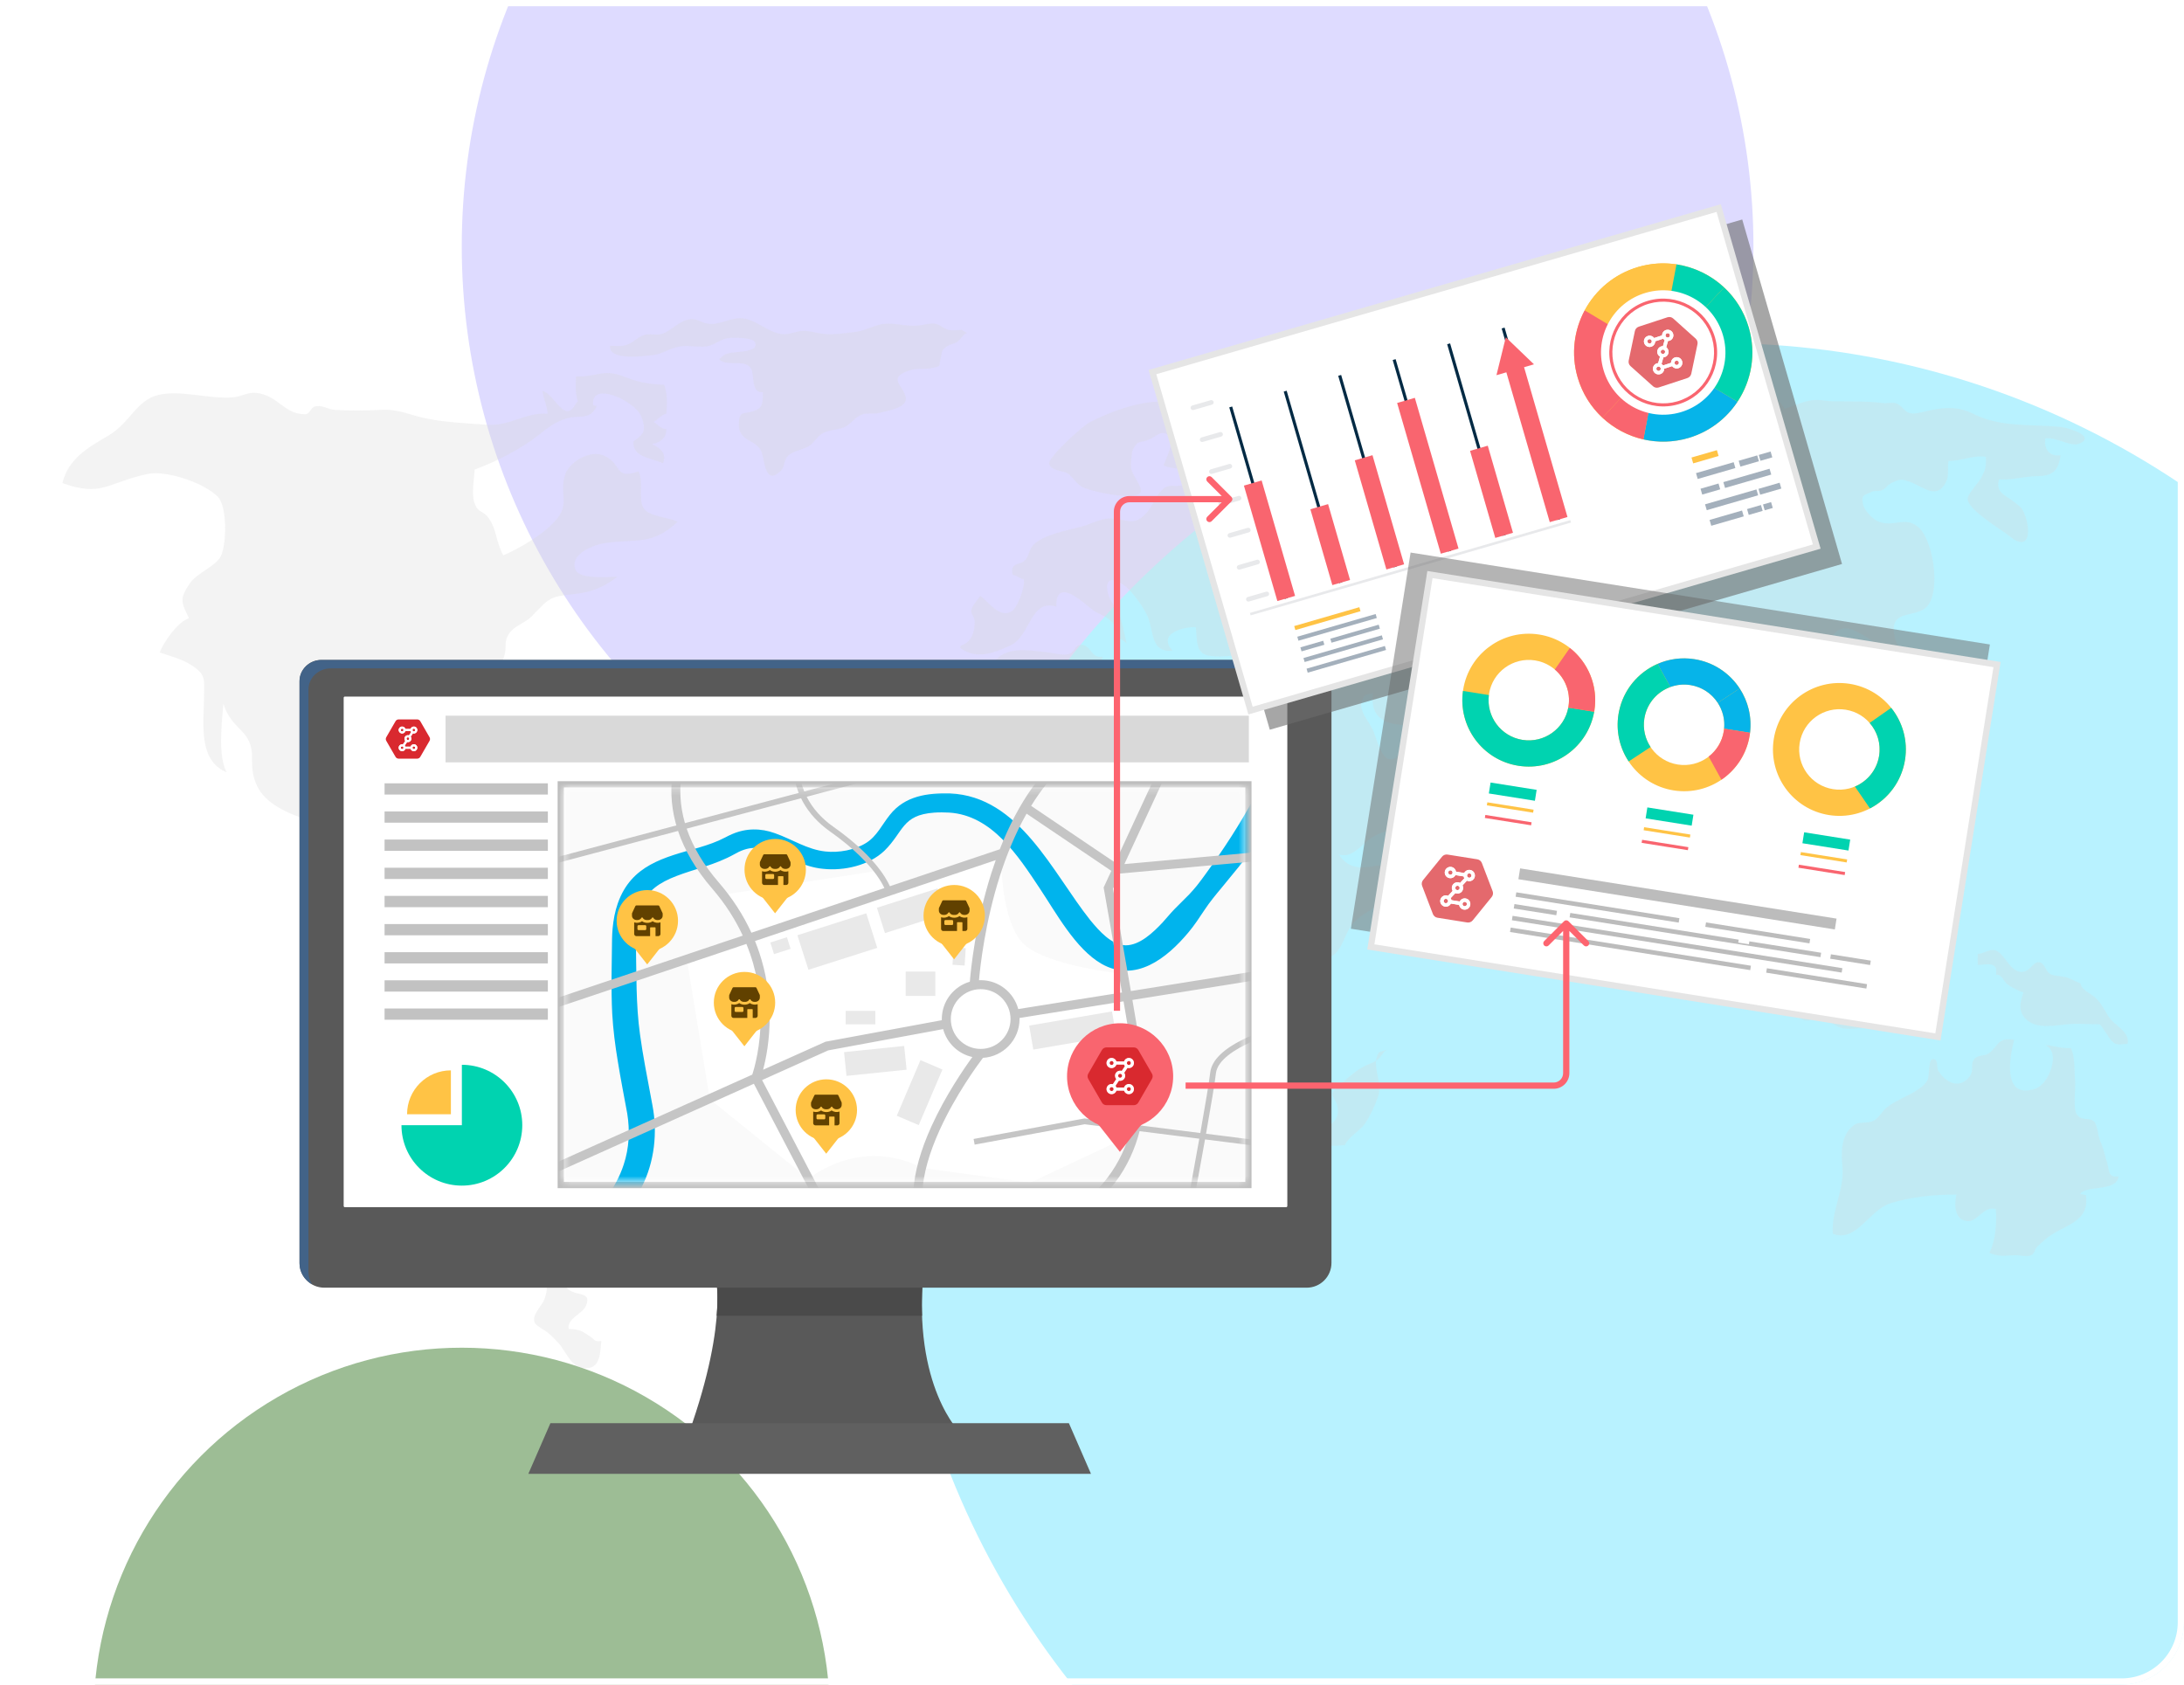 <svg width="350" height="270" viewBox="0 0 350 270" fill="none" xmlns="http://www.w3.org/2000/svg">
<g clip-path="url(#clip0_6348_28090)">
<g filter="url(#filter0_f_6348_28090)">
<circle cx="177.5" cy="39.5" r="103.5" fill="#DEDBFF"/>
</g>
<g filter="url(#filter1_f_6348_28090)">
<circle cx="275.5" cy="187.5" r="132.5" fill="#B8F2FF"/>
</g>
<g filter="url(#filter2_f_6348_28090)">
<circle cx="74" cy="275" r="59" fill="#9DBD95"/>
</g>
<g opacity="0.3">
<path d="M67.2 143.325C66.291 143.049 63.676 138.067 63.539 136.911C63.264 134.516 65.135 132.892 65.163 130.497C63.787 130.305 62.273 130.415 60.841 130.332C60.291 128.102 60.621 126.038 58.392 125.295C56.052 124.524 56.079 126.726 53.657 126.313C50.271 125.735 51.565 118.606 51.675 115.853C55.143 116.569 55.831 112.22 58.749 111.752C60.621 111.421 61.447 113.376 63.154 113.458C64.668 113.568 67.172 111.697 68.494 111.119C69.32 112.522 69.347 114.091 69.925 115.468C70.586 117.092 71.907 117.505 71.99 119.542C71.962 117.037 72.953 114.009 74.054 111.119C77.22 110.32 79.835 108.173 80.77 105.283C81.321 103.631 80.605 102.916 81.679 101.429C82.45 100.328 84.211 99.805 85.175 98.814C88.203 95.704 87.982 95.649 92.276 95.181C94.837 94.906 96.874 94.052 98.966 92.428C97.424 92.456 92.882 92.868 92.249 91.355C91.148 88.684 95.442 87.253 97.011 87.033C102.241 86.317 104.498 87.446 108.6 83.62C107.031 82.849 103.92 82.821 103.094 81.362C102.269 79.931 103.177 77.206 102.324 75.554C98.387 76.848 99.791 74.563 97.039 73.132C94.616 71.866 91.231 74.096 90.597 75.995C89.469 79.27 91.588 80.702 88.808 83.675C86.744 85.849 83.385 87.804 80.66 89.015C79.394 86.648 79.642 84.941 78.321 83.042C77.385 81.72 76.641 82.326 76.036 80.592C75.513 79.188 76.008 76.71 76.063 75.252C79.394 74.068 83.496 71.948 86.193 69.829C87.9 68.48 88.891 67.654 90.845 67.049C92.855 66.443 94.561 67.462 95.635 65.067C95.433 65.03 95.24 64.993 95.057 64.957C94.561 60.938 101.801 64.213 102.792 66.801C103.039 67.517 103.315 68.232 103.122 69.086C102.929 69.884 101.498 70.71 101.498 70.765C101.443 73.242 103.865 73.27 106.232 74.233C106.921 72.774 105.847 71.783 104.498 71.178C105.847 70.957 106.838 70.104 106.783 68.783C105.737 68.673 105.517 68.04 104.718 67.627C105.352 67.352 105.93 66.498 106.783 66.305C106.921 64.764 106.976 63.14 106.453 61.681C103.562 61.516 102.324 61.268 100.011 60.36C96.681 59.038 95.772 60.442 92.304 60.332C92.249 61.709 92.166 63.112 92.607 64.324L92.276 64.681C90.487 68.205 88.781 62.947 86.936 62.672C87.102 63.993 87.68 65.012 87.762 66.305C84.156 66.058 81.734 68.343 78.045 68.067C75.155 67.874 71.246 67.682 68.494 67.104C65.356 66.471 64.062 65.507 60.786 65.7C58.502 65.81 56.052 65.838 53.767 65.7C52.556 65.645 51.895 64.957 50.712 65.094C49.748 65.177 49.721 66.361 48.95 66.388C45.564 66.471 44.546 63.333 41.105 62.975C39.673 62.81 38.82 63.525 37.471 63.663C33.618 64.048 29.021 62.424 25.332 63.305C21.864 64.158 20.818 67.764 17.432 69.774C14.184 71.673 10.936 73.49 10 77.426C16.331 79.711 17.129 77.371 23.653 75.967C26.626 75.334 32.709 77.371 34.911 79.628C36.37 81.142 36.37 86.95 35.407 89.097C34.664 90.722 31.526 91.823 30.397 93.529C28.718 96.007 29.048 96.53 30.287 99.09C28.498 99.612 26.158 102.998 25.607 104.567C27.204 105.145 29.213 105.641 30.672 106.604C33.095 108.173 32.709 108.834 32.682 112.165C32.627 116.156 31.801 121.909 36.315 123.781C34.911 121.028 35.544 115.991 35.792 112.825C37.251 117.285 40.527 116.872 40.389 121.661C40.252 126.671 42.839 128.928 47.408 130.745C51.29 132.259 55.859 131.24 59.768 133.498C62.741 135.232 61.97 136.718 62.796 139.498C63.401 141.563 65.025 144.453 67.2 143.325Z" fill="#D8D8D8"/>
<path d="M145.155 63.663C144.769 61.764 142.182 60.635 145.568 59.424C146.944 58.928 148.155 59.286 149.504 58.956C150.99 58.626 150.385 58.736 150.743 57.442C151.045 56.313 150.715 56.148 151.954 55.405C152.449 55.102 152.917 55.157 153.468 54.744C154.073 54.276 154.294 53.616 154.954 53.368L154.128 52.873C153.468 52.873 152.559 53.038 151.926 52.845C150.99 52.57 150.605 51.882 149.559 51.854C148.733 51.827 147.88 52.129 147.027 52.184C145.182 52.322 143.586 51.772 141.879 51.882C140.2 51.992 138.714 53.038 137.007 53.203C135.465 53.368 133.814 53.671 132.245 53.533C131.171 53.451 130.29 53.148 129.217 53.038C127.951 52.9 126.96 53.533 125.749 53.561C123.271 53.616 121.097 50.946 118.537 51.001C116.775 51.028 115.178 52.184 113.334 51.854C112.261 51.661 111.765 51.056 110.609 51.166C108.93 51.304 107.636 53.01 106.095 53.506C105.131 53.809 104.058 53.368 103.122 53.726C101.938 54.166 101.278 55.185 99.901 55.405C99.241 55.515 98.442 55.405 97.754 55.433C97.534 57.855 103.149 57.084 104.553 56.919C105.957 56.781 107.031 56.038 108.187 55.708C109.591 55.267 111.022 55.57 112.591 55.57C114.325 55.57 114.986 54.552 116.527 54.221C117.243 54.056 120.519 54.084 120.931 54.772C121.757 56.176 119.06 56.341 118.234 56.424C116.913 56.561 116.142 56.534 115.261 57.607C116.362 58.708 118.702 57.745 119.968 58.626C121.262 59.507 119.996 62.975 122.253 62.865C122.253 64.764 122.198 65.397 120.739 65.893C119.17 66.443 118.454 65.728 118.399 67.93C118.316 70.985 121.372 70.242 122.143 72.719C122.528 74.04 122.693 77.949 125.171 75.417C125.859 74.729 125.501 73.82 126.354 72.995C127.29 72.141 128.859 72.114 129.85 71.343C130.869 70.517 131.061 69.636 132.465 69.168C133.539 68.811 134.557 68.865 135.465 68.398C136.484 67.847 137.089 66.773 138.218 66.416C138.989 66.14 140.035 66.416 140.833 66.195C142.292 65.81 145.485 65.397 145.155 63.663Z" fill="#D8D8D8"/>
<path d="M117.27 157.281C115.206 156.482 112.921 156.978 111.683 155.161C111.242 154.555 110.967 152.601 110.279 152.408C110.059 152.326 108.49 153.069 108.077 153.124C106.398 153.427 103.975 154.473 102.351 154.087C102.076 151.72 102.599 149.133 102.461 146.683C101.553 146.628 100.342 146.903 99.461 146.655C97.919 146.242 98.085 144.839 96.791 143.985C95.91 143.38 94.671 143.6 93.57 143.022C92.332 142.416 91.423 141.095 90.294 140.517C88.973 139.856 87.542 139.361 86.138 138.452C84.707 137.517 83.275 137.186 81.486 136.828H80.468C79.311 137.902 80.33 138.7 80.688 139.581C80.963 140.297 81.761 142.636 80 142.609C78.623 142.581 79.614 140.902 79.256 140.049C79.091 139.636 78.293 139.278 78.128 138.838C77.935 138.37 78.1 137.517 78.045 137.049C77.467 136.994 76.889 136.994 76.311 137.021C76.228 140.159 74.081 140.187 71.356 140.599C71.053 141.783 72.044 141.838 72.21 142.636C72.54 144.233 71.081 144.536 70.668 145.692C70.283 146.82 71.053 146.71 71.164 147.839C71.329 149.518 69.842 150.069 68.631 150.922C67.365 151.83 65.989 152.656 65.438 154.28C64.75 156.317 65.521 156.455 66.952 157.336C69.237 158.794 68.163 160.749 68.301 163.226C68.824 163.419 69.237 163.694 69.787 163.777C70.035 164.905 71.136 165.401 71.742 166.172C72.567 167.245 72.98 168.594 73.228 170.135C75.017 170.328 79.587 169.117 80.302 170.245C80.908 171.154 79.945 172.338 80.165 173.108C80.633 174.732 82.67 174.072 84.184 174.374C83.578 175.31 82.835 175.888 81.679 175.806C81.431 177.347 82.504 178.063 82.78 179.384C82.092 179.742 79.889 181.201 79.724 181.862C79.394 183.293 81.871 184.312 81.431 186.046C78.596 186.293 79.889 189.266 79.807 190.973C80.936 191.606 82.202 191.799 83.33 192.404C83.385 194.083 83.44 195.79 83.523 197.442C83.578 198.488 83 201.185 83.578 202.039C83.853 202.424 84.762 202.231 85.064 202.672C85.285 202.919 85.147 203.222 85.34 203.553C85.808 204.296 85.34 204.406 86.055 205.066C86.716 205.672 87.267 205.177 87.597 206.085C87.762 206.58 87.404 207.874 87.212 208.315C86.799 209.333 85.147 210.792 85.698 212.003C85.918 212.499 87.432 213.269 87.9 213.682C88.533 214.233 89.221 214.921 89.772 215.582C90.845 216.958 91.671 219.325 93.9 219.298C96.323 219.27 96.158 216.655 96.378 214.921C95.194 215.114 95.249 214.618 94.616 214.233C93.295 213.379 93.047 213.049 91.148 212.994C90.763 211.453 93.322 210.544 93.873 209.361C95.112 206.553 91.616 208.122 90.487 205.947C92.029 204.488 93.24 205.507 95.057 205.589C98.828 205.727 95.222 203.58 95.552 201.736C97.727 201.571 101.388 200.084 100.947 197.304C98.332 197.166 96.048 198.378 96.24 195.102C98.47 194.992 100.094 196.286 102.186 195.295C104.746 194.056 105.737 190.175 106.893 187.752C107.691 186.046 108.132 182.357 110.059 181.614C112.095 180.843 114.793 182.412 116.692 181.063C116.032 179.192 114.6 177.733 114.848 175.613C115.068 173.466 116.417 171.732 116.885 169.695C117.243 167.988 117.601 166.942 118.482 165.456C119.06 164.465 120.298 162.373 120.436 161.272C120.711 159.428 118.674 157.859 117.27 157.281Z" fill="#D8D8D8"/>
<path fill-rule="evenodd" clip-rule="evenodd" d="M276.539 133.388C275.08 130.442 273.593 128.736 270.731 126.836C268.171 125.157 265.005 121.441 262.418 123.726C260.463 125.432 258.151 128.13 256.609 130.222C254.077 133.608 256.527 135.287 256.224 138.838C255.729 144.343 253.664 140.187 252.838 137.737C252.123 135.59 250.278 133.938 249.425 131.874C248.517 129.589 249.177 126.616 248.93 124.194C245.434 124.744 244.112 125.322 241.635 123.258C240.617 122.432 239.433 120.643 238.194 120.23C235.827 119.404 232.992 122.735 230.404 121.469C228.835 120.725 228.835 118.083 228.477 116.294C224.403 116.266 219.339 116.651 220.027 111.119C220.045 111.119 220.054 111.11 220.054 111.091L218.843 111.366C218.77 111.421 218.715 111.477 218.678 111.532C217.247 113.376 219.008 115.027 219.917 116.789C220.632 118.11 221.293 122.184 223.22 121.661C224.789 121.221 224.816 118.083 227.046 118.138C227.404 119.762 227.266 121.937 228.67 122.845C229.193 123.175 230.377 122.845 230.982 123.175C231.588 123.506 232.193 124.359 232.551 124.882C231.23 126.396 229.331 127.194 228.175 128.763C227.624 129.534 227.652 130.525 226.661 131.323C224.844 132.837 222.422 132.892 220.385 133.911C218.706 134.736 217.054 137.351 215.127 137.049C214.925 137.03 214.733 136.984 214.549 136.911C214.641 137.058 214.733 137.195 214.824 137.324C217.302 140.489 220.302 138.15 223.44 138.673C223.55 140.847 223.743 142.471 222.091 144.04C220.054 145.995 217.632 146.463 216.201 148.913C215.402 150.289 215.127 151.693 213.998 152.821C213.255 153.564 212.319 153.62 211.549 154.225C210.117 155.326 209.457 156.592 208.328 158.051C207.42 157.418 207.144 156.482 206.016 156.647C205.025 156.758 203.869 158.85 204.227 159.703C204.915 161.382 207.062 160.501 208.356 160.749C209.264 160.942 209.925 161.767 210.888 161.877C209.512 163.832 208.218 165.869 208.961 168.319C209.704 170.631 211.576 171.374 208.741 173.439C207.31 174.485 203.07 176.191 202.465 178.146C202.135 179.247 203.428 181.669 204.282 182.192C203.291 184.807 203.373 186.349 200.841 187.918C199.299 188.853 197.483 188.936 196.216 190.202C195.308 191.111 195.556 192.184 195.033 192.817C194.234 193.781 193.849 193.12 192.473 193.478C190.243 194.056 190.629 195.735 189.17 196.836C187.903 197.8 185.371 197.689 184.628 196.203C183.94 194.799 185.068 192.322 184.875 190.78C184.49 188 181.517 185.715 181.93 182.715C180.031 182.412 180.251 180.761 179.893 179.439C179.425 177.705 179.067 177.513 178.159 176.164C177.361 174.98 177.498 174.677 177.03 173.191C176.452 171.236 176.507 171.704 176.7 170.025C176.92 168.071 177.168 168.264 178.269 167.025C179.701 165.401 179.508 166.337 179.398 164.382C179.205 161.465 176.673 159.951 173.892 160.006C174.25 156.895 172.764 158.161 171.085 156.51C169.378 154.831 171.277 153.785 173.287 153.097C172.434 152.656 171.415 152.161 170.617 151.5C171.443 149.876 174.223 146.986 173.562 145.114C172.901 143.325 169.598 142.251 167.974 142.031C163.735 141.453 162.249 146.215 157.789 145.885C153.523 145.582 149.339 142.499 147.109 139.031C145.733 136.883 146.504 134.434 145.32 132.121C145.237 131.984 144.412 132.011 144.219 131.681C144.136 131.571 144.054 130.607 144.191 130.718C143.668 130.277 143.393 129.644 142.237 129.369C142.788 128.57 145.292 127.001 145.32 125.955C145.375 124.331 143.971 124.937 143.778 123.726C143.503 122.212 146.146 120.313 147.164 119.624C148.816 118.496 150.935 117.863 152.036 116.073C152.587 115.193 152.614 113.651 153.165 112.633C153.743 111.532 154.046 111.834 154.404 110.596C154.624 109.797 154.073 108.669 154.541 107.926C155.477 106.522 157.321 107.292 158.643 106.632C159.441 106.219 159.771 105.448 160.46 105.008C162.607 103.714 165.497 104.32 167.864 104.54C168.8 104.65 170.397 105.145 171.388 104.788C172.076 104.54 172.296 103.466 173.067 103.356C174.828 103.108 174.746 105.613 176.7 105.256C176.562 106.577 174.828 107.375 174.993 108.614C175.131 109.632 178.572 111.229 179.425 111.532C181.325 112.165 185.756 112.055 187.133 110.706C184.875 109.797 187.38 106.962 189.307 107.513C190.023 115.358 199.299 110.843 203.593 108.834L203.373 109.742C203.814 108.559 204.144 106.935 203.593 105.668C203.126 104.567 203.896 104.788 202.52 104.32C201.336 103.907 199.575 104.898 198.391 105.008C197.07 105.145 193.959 105.503 192.831 104.76C191.619 103.989 191.84 102.09 191.619 100.521C189.638 100.438 185.426 101.539 187.903 104.292C184.49 104.65 184.875 101.347 184.022 99.062C183.499 97.631 181.435 94.74 180.141 93.805C176.783 91.437 177.003 94.768 178.269 96.64C179.893 99.062 179.866 100.356 180.554 103.136C180.141 102.641 179.288 102.31 178.957 101.897C178.544 101.347 178.847 100.576 178.324 99.888C177.361 98.677 176.287 98.594 175.159 97.796C174.03 96.97 169.103 92.125 169.296 97.245C165.084 95.869 165.167 102.007 161.891 103.466C159.276 104.65 156.551 105.779 153.908 103.879C153.89 103.732 153.908 103.595 153.963 103.466C155.752 102.943 156.193 101.264 156.193 99.64C156.193 98.759 155.532 98.512 155.67 97.768C155.808 97.053 156.688 96.117 157.101 95.511C158.34 96.337 160.102 99.117 162.056 98.016C163.102 97.466 164.313 93.915 164.065 92.841C163.46 92.758 162.937 92.208 162.304 92.153C161.781 90.061 163.46 90.639 164.286 89.786C164.946 89.07 164.864 88.107 165.607 87.336C167.148 85.712 171.057 84.996 173.122 84.445C174.663 84.06 176.15 83.207 177.636 83.097C180.361 82.932 181.49 84.693 183.747 82.188C184.931 80.895 185.536 78.28 187.353 77.894C187.738 77.812 188.124 77.839 188.454 77.894C188.417 77.913 188.417 77.913 188.454 77.894C188.582 77.876 188.711 77.867 188.839 77.867C189.335 77.784 190.188 77.674 191.179 77.564C191.197 77.546 191.216 77.527 191.234 77.509C194.785 74.701 187.38 75.527 186.472 74.536C186.83 73.6 188.179 71.013 187.38 69.994C186.307 68.618 185.288 69.994 184.132 70.462C182.728 71.068 182.343 70.435 181.545 72.086C181.352 72.472 181.187 74.591 181.242 74.976C181.6 76.958 185.096 79.683 180.389 79.491C178.407 79.408 175.544 78.858 173.755 78.197C172.544 77.757 171.966 76.408 171.112 75.885C170.369 75.417 168.332 75.499 168.139 74.288C167.947 73.325 173.452 68.287 174.581 67.709C178.214 65.81 182.976 64.131 187.16 64.351C189.417 64.489 191.344 65.865 193.491 65.948C194.868 66.03 195.886 65.37 197.262 65.7C198.501 65.975 200.4 67.021 199.272 68.535C198.529 69.554 197.813 68.673 196.657 68.7C196.354 69.802 197.015 72.169 198.198 72.692C199.932 73.463 201.529 71.398 202.685 70.269C203.704 69.251 204.474 68.37 205.685 67.654C206.897 66.939 208.768 66.746 209.291 65.315C210.998 64.847 213.173 64.406 214.962 64.819C216.476 65.15 216.09 65.37 217.384 66.168C219.311 67.379 220.302 67.572 222.532 66.581C223.468 63.415 218.568 64.819 218.32 62.507C218.155 61.268 222.972 61.433 224.101 61.654C227.101 62.259 225.339 63.581 226.22 65.728C226.991 67.572 229.358 67.407 230.872 66.581C230.955 64.792 231.092 63.608 229.138 62.92C229.221 59.892 232.028 60.085 234.313 60.085C236.433 60.085 238.112 59.534 240.121 59.396C241.828 59.259 242.378 60.387 243.81 60.553C245.874 60.828 248.186 57.91 250.609 57.827C252.866 57.717 256.086 58.543 258.206 59.149C257.49 60.36 255.04 60.773 253.719 61.158C255.563 61.709 257.215 62.782 259.142 63.25C261.95 63.911 262.748 62.535 265.418 62.342C267.565 62.177 270.4 63.223 272.437 63.47C272.74 63.525 273.153 63.03 273.758 63.168C274.171 63.223 274.254 64.021 274.722 64.048C275.548 64.076 275.327 64.269 276.016 64.048C277.199 63.663 277.557 61.489 279.346 61.186C281.686 60.8 284.989 63.663 285.98 65.535C287.797 64.957 289.421 64.103 290.99 64.103C291.761 64.076 292.917 64.296 293.798 64.324C296.605 64.351 299.11 64.269 301.78 64.599C302.441 64.681 303.212 64.434 303.845 64.626C304.726 64.902 305.166 65.948 305.992 66.195C306.928 66.471 308.414 65.92 309.488 65.728C312.02 65.232 313.92 65.177 316.259 66.333C320.581 68.535 325.453 67.957 330.243 68.425C331.536 68.563 336.023 69.967 333.188 71.123C331.894 71.673 329.444 69.994 327.793 70.269C327.463 71.921 328.481 73.242 330.215 72.967C329.857 75.637 328.839 76.298 326.306 76.325C324.38 76.353 322.122 77.013 320.361 76.821C319.728 78.995 321.434 79.353 322.756 80.427C323.829 81.308 324.104 81.335 324.6 82.822C325.481 85.409 325.068 88.354 322.177 86.042C320.664 84.803 315.351 81.748 315.323 79.931C315.323 79.188 317.058 77.371 317.443 76.656C318.159 75.334 318.324 74.894 318.241 73.215C316.232 72.912 314.305 73.903 312.268 73.875C312.075 74.756 312.323 76.27 311.965 77.041C310.479 80.289 308.332 78.059 306.102 77.234C304.698 76.711 304.368 76.793 303.047 77.454C302.524 77.701 302.166 78.362 301.588 78.582C301.147 78.775 300.349 78.61 299.991 78.803C298.973 79.381 298.064 79.133 298.642 81.087C298.89 81.858 300.101 83.207 300.955 83.565C303.487 84.638 305.496 82.519 307.644 84.693C309.983 87.088 311.194 95.731 308.359 97.603C306.267 98.98 302.716 97.796 303.625 102.09C304.175 104.815 307.313 105.338 309.515 106.577C308.442 109.632 300.597 102.998 299.083 102.09C297.266 101.016 295.614 99.998 294.156 101.347C292.504 102.861 292.449 105.421 294.568 105.008C295.614 104.815 296.743 102.393 298.119 104.072C298.752 104.815 298.092 107.127 297.982 108.036C297.404 111.972 297.128 113.073 299.991 115.826C301.478 117.285 302.056 117.202 300.927 119.156C300.019 120.698 297.514 122.377 296.11 123.368C294.816 124.249 294.266 123.836 293.247 125.46C292.642 126.451 292.449 127.8 291.871 128.846C291.485 127.167 289.256 123.34 287.356 124.001C284.686 124.964 287.081 129.479 287.935 131.02C289.173 133.195 292.394 133.277 292.339 135.7C292.256 138.37 289.586 139.829 288.127 142.003C285.953 141.425 284.329 140.71 283.283 138.645C282.594 137.269 282.594 134.406 280.172 135.039C279.319 137.709 278.741 139.994 278.163 142.664C277.777 140.765 279.704 138.673 279.016 136.801C278.631 135.645 277.144 134.626 276.539 133.388ZM212.677 133.443C212.595 132.81 212.512 132.204 212.402 131.681C212.017 129.699 211.879 128.185 210.448 126.644C209.952 126.121 209.099 126.01 208.576 125.432C207.86 124.662 207.722 123.395 207.172 122.542C206.209 121.138 204.97 119.982 204.006 118.523C203.263 117.367 202.272 115 200.923 114.725C200.813 118 201.942 119.211 203.318 121.964C204.75 124.882 205.823 127.662 208.273 130.112C209.594 131.433 211.549 132.314 212.677 133.443Z" fill="#D8D8D8"/>
<path d="M214.659 173.907C212.319 175.888 214.246 175.448 214.411 177.925C214.549 180.293 211.851 180.54 210.998 182.412C211.714 184.091 214.026 183.596 215.512 183.541C216.256 182.027 217.797 181.421 218.733 180.1C219.531 178.971 220.357 177.155 220.825 175.833C221.513 173.824 220.33 171.787 220.522 169.998C219.889 170.438 219.586 170.411 218.705 170.851C217.192 171.622 215.925 172.833 214.659 173.907Z" fill="#D8D8D8"/>
<path d="M220.522 169.998C220.614 169.943 220.715 169.869 220.825 169.778C221.486 169.282 221.568 168.566 222.339 168.209L220.99 168.649C220.715 169.089 220.577 169.53 220.522 169.998Z" fill="#D8D8D8"/>
<path d="M337.702 186.431C337.262 185.11 337.207 184.229 336.546 182.825C336.271 182.192 336.106 180.265 335.61 179.77C334.812 178.971 333.546 179.797 332.775 178.531C332.197 177.567 332.665 174.209 332.555 173.273C332.39 171.677 332.61 169.337 331.839 167.961C330.628 168.071 329.417 167.713 328.233 167.52H327.765C330.325 168.511 328.398 173.741 326.196 174.485C320.746 176.301 322.095 169.199 322.783 166.667C320.058 166.172 320.306 167.685 318.682 168.842C318.076 169.282 316.865 169.007 316.314 169.833C315.764 170.631 316.369 171.622 315.626 172.558C313.919 174.705 311.717 173.411 310.616 171.594C310.313 171.126 310.699 169.612 309.708 169.75C308.965 169.86 309.267 172.558 308.855 173.191C307.588 175.228 303.927 176.026 302.138 177.705C301.505 178.311 300.954 179.302 300.184 179.66C299.22 180.127 297.899 179.659 296.963 180.43C294.954 182.027 295.064 184.862 295.257 186.954C295.614 190.725 293.467 193.946 293.715 197.744C297.514 199.203 299.441 194.028 302.909 192.872C306.019 191.854 310.203 191.413 313.534 191.468C313.121 193.147 313.259 195.68 315.406 195.707C317.03 195.735 317.828 193.285 319.838 193.753C320.003 196.01 319.838 198.708 318.819 200.8C320.251 201.46 321.269 201.24 322.783 201.185C323.444 201.13 324.958 201.488 325.508 201.185C326.141 200.855 326.031 200.194 326.499 199.781C326.912 199.424 327.242 199.093 327.765 198.653C330.463 196.285 334.922 196.148 334.289 191.551C334.014 191.496 333.656 191.386 333.353 191.386C334.344 189.872 339.189 191.083 339.519 188.551C337.73 188.771 338.06 187.532 337.702 186.431Z" fill="#D8D8D8"/>
<path d="M293.467 156.757C294.624 157.776 296.963 157.473 298.34 157.473C300.129 157.473 301.313 156.895 301.588 154.886C301.725 153.785 301.175 153.014 302.248 152.161C303.349 151.307 304.258 151.582 303.239 149.903C302.771 149.16 301.808 148.279 302.331 147.178C302.992 145.857 304.093 147.013 305.084 146.655L305.524 146.187C304.533 146.6 302.909 146.325 302.248 145.279C301.698 144.343 301.946 143.71 300.459 143.958C300.624 146.16 296.633 145.692 295.67 147.096C295.119 147.866 295.312 148.83 294.844 149.628C294.101 150.784 293.027 150.316 291.898 150.729C291.733 151.197 290.825 151.968 291.1 152.518C291.348 153.014 292.339 152.986 292.669 153.647C293.22 154.748 292.532 155.877 293.467 156.757Z" fill="#D8D8D8"/>
<path d="M289.724 160.666C289.779 159.4 290.109 159.317 289.201 158.299C288.54 157.556 287.494 156.675 287.164 155.574C286.668 154.032 286.834 153.427 285.32 152.518C284.219 151.83 284.053 151.445 283.2 150.399C282.567 149.628 281.769 149.16 280.943 148.555C280.227 148.032 279.897 147.398 279.346 146.655C278.631 145.664 278.328 145.747 277.089 145.747L276.539 144.839C276.016 145.747 278.108 148.692 278.521 149.711C279.291 151.693 280.64 152.904 281.796 154.693C282.292 155.436 282.677 156.29 283.173 157.06C283.806 158.079 284.631 158.492 285.677 159.07C287.439 160.061 287.302 163.969 290.054 163.556C289.999 162.621 289.696 161.63 289.724 160.666Z" fill="#D8D8D8"/>
<path d="M299.854 164.602C301.23 164.465 308.662 164.933 308.469 162.593C306.185 162.345 304.588 161.354 302.248 161.217C299.083 161.024 296.963 163.804 293.578 162.566L293.11 162.345C291.926 163.336 294.569 164.713 295.367 164.823C296.853 165.043 298.477 164.74 299.854 164.602Z" fill="#D8D8D8"/>
<path d="M312.185 148.472C311.772 147.288 310.781 146.903 309.46 147.096C308.855 147.178 308.387 147.481 307.781 147.454C306.983 147.398 306.377 146.875 305.524 146.986L305.414 147.096C306.597 148.389 308.111 148.389 309.818 148.582C309.543 149.105 309.02 148.83 308.469 148.912C307.616 149.023 307.093 149.38 306.487 150.013C307.341 150.096 308.359 150.013 309.24 150.069C308.607 151.032 307.396 151.197 307.093 152.518C306.928 153.344 307.093 154.473 307.12 155.299C307.726 155.078 308.387 154.693 308.689 154.142C309.102 153.399 308.745 152.821 309.708 152.408C311.415 151.665 312.13 153.647 312.103 154.968C312.681 154.06 311.883 151.913 312.075 150.702C312.213 149.876 312.516 149.325 312.185 148.472Z" fill="#D8D8D8"/>
<path d="M339.96 164.933C338.996 164.024 338.391 163.749 337.675 162.538C337.124 161.575 336.491 160.474 335.638 159.758C334.84 159.097 333.656 158.739 333.408 157.611C332.583 157.308 331.784 156.785 330.959 156.592C330.243 156.4 329.059 156.482 328.426 156.014C327.793 155.574 327.655 154.28 326.747 154.225C325.921 154.142 325.426 155.326 324.655 155.629C322.838 156.345 321.82 154.197 320.829 153.096C319.7 151.803 318.929 152.271 317.691 152.739C317.553 152.766 317.168 152.904 316.948 152.876C316.92 153.454 316.92 154.06 316.948 154.638C317.581 154.693 318.737 154.39 319.315 154.665C320.086 155.023 319.838 155.464 319.893 156.234C320.884 156.152 321.021 157.225 321.682 157.748C322.205 158.161 323.609 158.877 324.27 159.07C323.692 160.721 323.306 162.263 324.958 163.584C326.609 164.933 329.445 164.327 331.289 164.162C332.693 164.024 334.152 164.135 335.583 164.162C336.656 164.162 336.436 163.997 337.124 164.988C337.592 165.621 338.281 166.997 339.051 167.3C339.519 167.465 340.455 167.328 340.951 167.3C341.171 166.282 340.62 165.566 339.96 164.933Z" fill="#D8D8D8"/>
</g>
<path d="M114.478 203.496C114.478 203.496 117.088 210.905 110.375 229.739H153.974C153.974 229.739 146.159 222.344 148.015 203.496H114.478Z" fill="#595959"/>
<path d="M147.768 210.876C147.681 208.643 147.754 206.192 148.015 203.496H114.478C114.478 203.496 115.261 205.743 114.855 210.876H147.768Z" fill="#4A4A4A"/>
<path d="M209.404 206.381H51.973C49.769 206.381 48 204.597 48 202.408V109.237C48 107.323 49.551 105.771 51.465 105.771H209.912C211.826 105.771 213.377 107.323 213.377 109.237V202.408C213.377 204.597 211.608 206.381 209.404 206.381Z" fill="#595959"/>
<path d="M49.435 203.887V110.484C49.435 108.628 51.045 107.12 53.017 107.12H211.246C211.855 107.12 212.435 107.279 212.942 107.54C212.333 106.496 211.159 105.771 209.81 105.771H51.567C49.595 105.771 48 107.279 48 109.135V202.524C48 203.945 48.812 205.163 50.015 205.844C49.653 205.264 49.435 204.597 49.435 203.887Z" fill="#426388"/>
<path d="M206.113 193.476H55.264C55.162 193.476 55.075 193.39 55.075 193.288V111.832C55.075 111.73 55.162 111.643 55.264 111.643H206.113C206.214 111.643 206.301 111.73 206.301 111.832V193.288C206.301 193.39 206.214 193.476 206.113 193.476Z" fill="white"/>
<rect x="71.4" y="114.711" width="128.739" height="7.471" fill="#D9D9D9"/>
<rect x="61.63" y="125.539" width="26.168" height="1.805" fill="#C2C2C2"/>
<rect x="61.63" y="130.051" width="26.168" height="1.805" fill="#C2C2C2"/>
<rect x="61.63" y="134.563" width="26.168" height="1.805" fill="#C2C2C2"/>
<rect x="61.63" y="139.074" width="26.168" height="1.805" fill="#C2C2C2"/>
<rect x="61.63" y="143.586" width="26.168" height="1.805" fill="#C2C2C2"/>
<rect x="61.63" y="148.098" width="26.168" height="1.805" fill="#C2C2C2"/>
<rect x="61.63" y="152.609" width="26.168" height="1.805" fill="#C2C2C2"/>
<rect x="61.63" y="157.121" width="26.168" height="1.805" fill="#C2C2C2"/>
<rect x="61.63" y="161.633" width="26.168" height="1.805" fill="#C2C2C2"/>
<path d="M74.017 190.023C79.364 190.023 83.698 185.685 83.698 180.336C83.698 174.989 79.364 170.656 74.017 170.656V180.336H64.337C64.329 185.686 68.664 190.023 74.017 190.023Z" fill="#00D3B0"/>
<path d="M72.258 178.58V171.55C68.375 171.55 65.236 174.696 65.236 178.58H72.258Z" fill="#FFC345"/>
<rect x="89.866" y="125.706" width="110.198" height="64.22" stroke="#BDBDBD"/>
<mask id="mask0_6348_28090" style="mask-type:luminance" maskUnits="userSpaceOnUse" x="90" y="126" width="110" height="64">
<path d="M199.564 126.206H90.366V189.426H199.564V126.206Z" fill="white"/>
</mask>
<g mask="url(#mask0_6348_28090)">
<path d="M203.97 121.351H85.96V194.281H203.97V121.351Z" fill="#FAFAFA"/>
<path d="M110.044 153.618L113.758 176.179L129.58 188.946C129.58 188.946 137.622 182.038 147.85 187.198L165.071 189.559L182.626 181.296C182.626 181.296 183.253 166.648 180.63 159.739L179.806 156.067C179.806 156.067 167.868 154.842 164.109 151.345C160.35 147.847 160.438 137.441 160.438 137.441L142.343 142.688L140.282 139.627L115.943 143.387L120.314 150.47L110.044 153.618Z" fill="white"/>
<path d="M206.247 129.349C202.9 133.513 199.165 138.165 195.802 142.247C194.851 143.385 193.861 144.58 193.053 145.807C192.214 147.057 191.397 148.33 190.42 149.479C186.997 153.565 181.986 157.571 176.538 154.48C172.344 152.075 169.257 146.32 166.615 142.367C163.148 137.135 158.949 130.662 152.112 130.237C151.315 130.194 150.496 130.187 149.707 130.242C144.503 130.619 144.837 133.308 141.734 136.35C139.254 138.712 135.283 139.601 131.951 139.252C128.919 139.002 125.843 137.191 123.266 136.292C122.463 136.03 121.662 135.87 120.841 135.897C119.716 135.922 118.636 136.351 117.671 136.913C116.183 137.749 114.531 138.371 112.943 138.892C106.258 141.018 101.993 141.989 101.903 150.143C101.902 150.47 101.905 150.882 101.91 151.209C102.005 156.055 101.897 161.011 102.566 165.792C103.022 169.138 103.702 172.573 104.327 175.919L104.464 176.648L104.532 177.013L104.549 177.104C105.409 181.504 104.882 186.232 102.843 190.241C100.928 194.045 97.885 197.272 94.231 199.447L94.016 199.567L92.323 196.602C92.448 196.516 92.701 196.337 92.823 196.247C96.041 193.823 98.698 190.504 99.954 186.65C100.824 184.025 100.964 181.194 100.519 178.471C100.011 175.689 99.45 172.867 99.003 170.074C98.587 167.573 98.259 165.019 98.114 162.485C97.911 158.517 98.039 154.402 98.084 150.445C98.093 149.933 98.128 149.346 98.171 148.836C98.303 147.452 98.546 146.08 99.015 144.756C101.18 138.619 106.426 137.424 111.986 135.849C113.465 135.404 114.864 134.936 116.205 134.228C116.567 134.032 116.951 133.844 117.331 133.682C119.585 132.71 121.903 132.72 124.189 133.539C126.961 134.515 129.361 136.157 132.263 136.467C134.411 136.709 137.004 136.25 138.839 135.076C140.537 134.004 141.363 132.144 142.606 130.603C145.006 127.56 148.602 127.076 152.242 127.161C163.42 127.645 168.653 139.863 174.729 147.483C176.139 149.19 178.109 151.461 180.39 151.51C182.661 151.511 184.826 149.433 186.331 147.826C186.974 147.123 187.577 146.364 188.246 145.683C189.018 144.889 189.823 144.124 190.595 143.329C190.994 142.897 191.439 142.407 191.808 141.941C192.434 141.171 192.611 140.865 193.138 140.174C196.025 136.217 198.733 132.078 201.042 127.755C201.271 127.331 201.487 126.899 201.693 126.469L206.247 129.349Z" fill="#00B4ED"/>
<path d="M194.857 172.034C195.103 169.88 197.978 168.151 200.346 167.079C202.998 165.879 205.628 165.222 205.654 165.216L205.433 164.32C205.323 164.347 202.705 165 199.978 166.233C196.209 167.936 194.177 169.853 193.94 171.93C193.767 173.44 193.13 177.219 192.357 181.591L182.841 180.393C183.833 175.871 183.422 171.98 183.178 170.427C182.833 168.229 182.186 164.401 181.474 160.262L210.378 155.642L210.15 154.218L181.23 158.841C179.977 151.583 178.612 143.84 178.364 142.435L179.491 140.002L208.231 137.414L208.101 135.977L180.19 138.491L189.808 117.719L188.499 117.113L178.713 138.249L165.247 129.16C168.214 124.336 172.292 120.075 177.856 118.095L177.373 116.736C172.775 118.372 168.755 121.571 165.425 126.242C163.441 129.027 161.697 132.337 160.22 136.119L142.609 142.036C141.952 140.561 139.826 136.934 133.561 132.516C131.644 131.164 130.213 129.552 129.277 127.698L163.834 118.517L163.597 117.625L128.888 126.846C128.483 125.853 128.209 124.796 128.07 123.677C127.733 120.963 128.354 118.883 128.36 118.863L127.478 118.592C127.45 118.682 126.798 120.85 127.15 123.751C127.291 124.913 127.575 126.029 127.996 127.084L109.767 131.926C108.95 129.103 108.806 126.246 109.34 123.371C110.199 118.753 112.586 115.805 112.609 115.776L111.498 114.858C111.391 114.987 108.878 118.074 107.936 123.036C107.383 125.951 107.492 128.908 108.259 131.825C108.3 131.981 108.343 132.137 108.388 132.293L83.613 138.875L83.85 139.767L108.662 133.175C109.718 136.332 111.554 139.435 114.131 142.416C116.294 144.917 117.879 147.47 119.033 149.956L81.273 162.641L81.732 164.008L119.611 151.283C121.37 155.592 121.877 159.63 121.905 162.759C121.948 167.606 120.884 171.232 120.556 172.231L83.436 188.901L84.026 190.216L120.812 173.697L136.066 202.878L137.343 202.21L122.129 173.105L132.725 168.347L151.144 164.939C151.744 167.173 153.556 168.914 155.828 169.411C154.457 171.297 151.516 175.58 149.292 180.472C147.522 184.361 146.54 187.88 146.372 190.929C146.156 194.849 147.28 198.007 149.714 200.313L150.706 199.266C148.596 197.267 147.622 194.492 147.811 191.019C147.967 188.153 148.904 184.812 150.594 181.09C153.138 175.49 156.65 170.699 157.524 169.544C160.789 169.355 163.387 166.638 163.387 163.325C163.387 163.267 163.387 163.21 163.385 163.153L180.051 160.489C180.762 164.628 181.409 168.455 181.754 170.651C181.986 172.135 182.382 175.882 181.407 180.212L173.798 179.254L156.026 182.546L156.194 183.454L173.825 180.188L181.185 181.115C180.523 183.606 179.387 186.246 177.499 188.732C173.166 194.438 165.942 197.918 156.027 199.073L156.194 200.506C166.513 199.303 174.068 195.635 178.648 189.604C180.71 186.888 181.929 184.003 182.626 181.296L192.195 182.501C190.674 191.056 188.73 201.38 188.7 201.541L189.606 201.711C189.73 201.058 191.624 190.992 193.113 182.617L210.206 184.77L210.321 183.854L193.275 181.707C194.046 177.347 194.681 173.574 194.857 172.034ZM115.221 141.472C112.769 138.636 111.042 135.742 110.044 132.808L128.374 127.938C128.47 128.136 128.571 128.331 128.677 128.524C129.683 130.346 131.148 131.944 133.029 133.271C137.069 136.119 139.289 138.609 140.44 140.196C141.11 141.119 141.505 141.851 141.727 142.332L120.418 149.49C119.109 146.644 117.369 143.957 115.221 141.472ZM132.378 166.944L132.292 166.96L122.291 171.451C122.752 169.716 123.374 166.65 123.347 162.807C123.323 159.315 122.761 155.905 121.679 152.673C121.47 152.048 121.241 151.43 120.993 150.819L159.572 137.858C159.322 138.559 159.081 139.274 158.849 140.004C156.298 148.032 155.571 155.5 155.423 157.341C152.831 158.095 150.931 160.492 150.931 163.325C150.931 163.387 150.933 163.449 150.935 163.511L132.378 166.944ZM157.16 168.113C154.52 168.113 152.373 165.965 152.373 163.325C152.373 160.685 154.52 158.537 157.16 158.537C159.799 158.537 161.946 160.685 161.946 163.325C161.946 165.965 159.799 168.113 157.16 168.113ZM163.179 161.725C162.472 159.063 160.041 157.094 157.159 157.094C157.069 157.094 156.979 157.097 156.89 157.101C157.088 154.847 157.856 147.876 160.232 140.413C161.242 137.241 162.63 133.727 164.513 130.404L178.099 139.575L176.865 142.24L176.905 142.463C176.929 142.599 178.435 151.124 179.806 159.068L163.179 161.725Z" fill="#C5C5C5"/>
<path d="M140.282 162.013H135.524V164.177H140.282V162.013Z" fill="#E9E9E9"/>
<path d="M149.898 155.717H145.14V159.619H149.898V155.717Z" fill="#E9E9E9"/>
<path d="M178.204 162.102L164.935 164.373L165.592 168.219L178.862 165.948L178.204 162.102Z" fill="#E9E9E9"/>
<path d="M126.109 150.21L123.45 151.058L124.042 152.917L126.701 152.069L126.109 150.21Z" fill="#E9E9E9"/>
<path d="M138.823 146.375L127.791 149.892L129.555 155.432L140.588 151.915L138.823 146.375Z" fill="#E9E9E9"/>
<path d="M150.249 142.393L140.528 145.492L141.821 149.55L151.542 146.451L150.249 142.393Z" fill="#E9E9E9"/>
<path d="M152.819 151.841L152.641 154.627L154.587 154.752L154.766 151.965L152.819 151.841Z" fill="#E9E9E9"/>
<path d="M147.513 169.913L143.712 178.823L147.231 180.325L151.032 171.416L147.513 169.913Z" fill="#E9E9E9"/>
<path d="M144.897 167.635L135.264 168.628L135.656 172.435L145.289 171.442L144.897 167.635Z" fill="#E9E9E9"/>
<path d="M153.935 146.924L153.172 149.609L155.048 150.143L155.811 147.457L153.935 146.924Z" fill="#E9E9E9"/>
</g>
<path d="M137.345 177.904C137.345 180.62 135.144 182.822 132.427 182.822C129.711 182.822 127.509 180.62 127.509 177.904C127.509 175.188 129.711 172.986 132.427 172.986C135.144 172.986 137.345 175.188 137.345 177.904Z" fill="#FFC345"/>
<g clip-path="url(#clip1_6348_28090)">
<path fill-rule="evenodd" clip-rule="evenodd" d="M130.671 175.445C130.637 175.445 130.605 175.454 130.577 175.472C130.548 175.49 130.526 175.516 130.512 175.546L129.985 176.673C129.972 176.701 129.966 176.731 129.969 176.762H129.968V177.094C129.968 177.278 130.048 177.454 130.19 177.584C130.331 177.714 130.523 177.787 130.723 177.787H130.829C131.026 177.789 131.216 177.716 131.363 177.584C131.42 177.532 131.467 177.471 131.503 177.406C131.548 177.346 131.62 177.346 131.662 177.401C131.698 177.468 131.746 177.53 131.805 177.584C131.946 177.714 132.139 177.787 132.339 177.787H132.527C132.725 177.789 132.915 177.716 133.061 177.584C133.116 177.534 133.162 177.476 133.197 177.414C133.243 177.342 133.323 177.344 133.366 177.411C133.401 177.474 133.447 177.533 133.503 177.584C133.645 177.714 133.837 177.787 134.037 177.787H134.131C134.329 177.789 134.519 177.716 134.665 177.584C134.807 177.454 134.886 177.278 134.886 177.094V176.762H134.886C134.888 176.731 134.883 176.701 134.87 176.673L134.343 175.546C134.329 175.516 134.306 175.49 134.278 175.472C134.25 175.454 134.217 175.445 134.184 175.445H130.671ZM130.32 180.011V178.16C130.737 178.297 131.235 178.236 131.576 177.971C132.032 178.324 132.823 178.324 133.279 177.971C133.622 178.237 134.119 178.297 134.535 178.156V180.011C134.535 180.105 134.498 180.194 134.432 180.26C134.366 180.326 134.277 180.363 134.184 180.363H133.743V179.031C133.743 179.021 133.741 179.011 133.736 179.001C133.732 178.992 133.726 178.984 133.718 178.977C133.702 178.962 133.681 178.954 133.659 178.954H132.959C132.937 178.954 132.915 178.962 132.899 178.977C132.891 178.984 132.885 178.992 132.881 179.001C132.877 179.011 132.875 179.021 132.875 179.031V180.363H130.671C130.578 180.363 130.488 180.326 130.422 180.26C130.357 180.194 130.32 180.105 130.32 180.011ZM130.847 179.224V178.782C130.847 178.735 130.866 178.691 130.899 178.658C130.932 178.625 130.976 178.606 131.023 178.606H132.082C132.128 178.606 132.173 178.625 132.206 178.658C132.239 178.691 132.257 178.735 132.257 178.782V179.224C132.257 179.271 132.239 179.316 132.206 179.349C132.173 179.382 132.128 179.4 132.082 179.4H131.023C130.976 179.4 130.932 179.382 130.899 179.349C130.866 179.316 130.847 179.271 130.847 179.224Z" fill="#614100"/>
</g>
<path d="M134.863 181.779H129.949L132.407 184.904L134.863 181.779Z" fill="#FFC345"/>
<path d="M124.23 160.69C124.23 163.407 122.029 165.608 119.312 165.608C116.596 165.608 114.394 163.407 114.394 160.69C114.394 157.974 116.596 155.772 119.312 155.772C122.029 155.772 124.23 157.974 124.23 160.69Z" fill="#FFC345"/>
<g clip-path="url(#clip2_6348_28090)">
<path fill-rule="evenodd" clip-rule="evenodd" d="M117.556 158.231C117.523 158.231 117.49 158.241 117.462 158.259C117.433 158.277 117.411 158.302 117.397 158.332L116.87 159.46C116.857 159.487 116.851 159.518 116.854 159.549H116.853V159.881C116.853 160.065 116.933 160.241 117.075 160.371C117.216 160.501 117.408 160.574 117.608 160.574H117.714C117.911 160.575 118.101 160.503 118.248 160.371C118.305 160.318 118.352 160.258 118.388 160.192C118.433 160.133 118.505 160.133 118.547 160.188C118.583 160.255 118.631 160.317 118.69 160.371C118.831 160.501 119.024 160.574 119.224 160.574H119.413C119.61 160.575 119.8 160.503 119.946 160.371C120.001 160.32 120.047 160.263 120.082 160.201C120.128 160.129 120.209 160.131 120.251 160.197C120.286 160.261 120.333 160.32 120.388 160.371C120.53 160.501 120.722 160.574 120.922 160.574H121.017C121.214 160.575 121.404 160.503 121.55 160.371C121.692 160.241 121.771 160.065 121.771 159.881V159.549H121.771C121.773 159.518 121.768 159.487 121.755 159.46L121.228 158.332C121.214 158.302 121.191 158.277 121.163 158.259C121.135 158.241 121.102 158.231 121.069 158.231H117.556ZM117.205 162.798V160.946C117.622 161.084 118.12 161.023 118.462 160.758C118.918 161.111 119.708 161.111 120.164 160.758C120.507 161.024 121.004 161.084 121.42 160.943V162.798C121.42 162.891 121.383 162.981 121.317 163.046C121.251 163.112 121.162 163.149 121.069 163.149H120.628V161.818C120.628 161.808 120.626 161.797 120.621 161.788C120.617 161.779 120.611 161.77 120.603 161.763C120.587 161.749 120.566 161.741 120.544 161.741H119.844C119.822 161.741 119.801 161.749 119.784 161.763C119.776 161.77 119.77 161.779 119.766 161.788C119.762 161.797 119.76 161.808 119.76 161.818V163.149H117.556C117.463 163.149 117.373 163.112 117.308 163.046C117.242 162.981 117.205 162.891 117.205 162.798ZM117.732 162.011V161.569C117.732 161.522 117.751 161.477 117.784 161.444C117.817 161.411 117.861 161.393 117.908 161.393H118.967C119.013 161.393 119.058 161.411 119.091 161.444C119.124 161.477 119.142 161.522 119.142 161.569V162.011C119.142 162.058 119.124 162.102 119.091 162.135C119.058 162.168 119.013 162.187 118.967 162.187H117.908C117.861 162.187 117.817 162.168 117.784 162.135C117.751 162.102 117.732 162.058 117.732 162.011Z" fill="#614100"/>
</g>
<path d="M121.749 164.566H116.834L119.292 167.69L121.749 164.566Z" fill="#FFC345"/>
<path d="M108.657 147.575C108.657 150.292 106.455 152.493 103.738 152.493C101.022 152.493 98.82 150.292 98.82 147.575C98.82 144.859 101.022 142.657 103.738 142.657C106.455 142.657 108.657 144.859 108.657 147.575Z" fill="#FFC345"/>
<g clip-path="url(#clip3_6348_28090)">
<path fill-rule="evenodd" clip-rule="evenodd" d="M101.982 145.116C101.949 145.116 101.916 145.126 101.888 145.144C101.859 145.162 101.837 145.187 101.823 145.217L101.296 146.345C101.283 146.373 101.277 146.403 101.28 146.434H101.279V146.766C101.279 146.95 101.359 147.126 101.501 147.256C101.642 147.386 101.834 147.459 102.034 147.459H102.14C102.337 147.46 102.527 147.388 102.674 147.256C102.731 147.203 102.778 147.143 102.814 147.078C102.859 147.018 102.931 147.018 102.973 147.073C103.009 147.14 103.057 147.202 103.116 147.256C103.257 147.386 103.45 147.459 103.65 147.459H103.839C104.036 147.46 104.226 147.388 104.372 147.256C104.427 147.205 104.473 147.148 104.508 147.086C104.554 147.014 104.635 147.016 104.677 147.082C104.712 147.146 104.759 147.205 104.814 147.256C104.956 147.386 105.148 147.459 105.348 147.459H105.443C105.64 147.46 105.83 147.388 105.976 147.256C106.118 147.126 106.197 146.95 106.197 146.766V146.434H106.197C106.199 146.403 106.194 146.373 106.181 146.345L105.654 145.217C105.64 145.187 105.617 145.162 105.589 145.144C105.561 145.126 105.528 145.116 105.495 145.116H101.982ZM101.631 149.683V147.831C102.048 147.969 102.546 147.908 102.888 147.643C103.344 147.996 104.134 147.996 104.59 147.643C104.934 147.909 105.43 147.969 105.846 147.828V149.683C105.846 149.776 105.809 149.866 105.743 149.932C105.677 149.997 105.588 150.034 105.495 150.034H105.054V148.703C105.054 148.693 105.052 148.683 105.047 148.673C105.043 148.664 105.037 148.655 105.029 148.649C105.013 148.634 104.992 148.626 104.97 148.626H104.27C104.248 148.626 104.227 148.634 104.21 148.649C104.203 148.655 104.196 148.664 104.192 148.673C104.188 148.683 104.186 148.693 104.186 148.703V150.034H101.982C101.889 150.034 101.799 149.997 101.734 149.932C101.668 149.866 101.631 149.776 101.631 149.683ZM102.158 148.896V148.454C102.158 148.407 102.177 148.362 102.21 148.329C102.243 148.296 102.287 148.278 102.334 148.278H103.393C103.439 148.278 103.484 148.296 103.517 148.329C103.55 148.362 103.568 148.407 103.568 148.454V148.896C103.568 148.943 103.55 148.987 103.517 149.02C103.484 149.053 103.439 149.072 103.393 149.072H102.334C102.287 149.072 102.243 149.053 102.21 149.02C102.177 148.987 102.158 148.943 102.158 148.896Z" fill="#614100"/>
</g>
<path d="M106.175 151.451H101.26L103.718 154.575L106.175 151.451Z" fill="#FFC345"/>
<path d="M129.149 139.379C129.149 142.095 126.947 144.297 124.23 144.297C121.514 144.297 119.312 142.095 119.312 139.379C119.312 136.662 121.514 134.46 124.23 134.46C126.947 134.46 129.149 136.662 129.149 139.379Z" fill="#FFC345"/>
<g clip-path="url(#clip4_6348_28090)">
<path fill-rule="evenodd" clip-rule="evenodd" d="M122.474 136.919C122.441 136.919 122.408 136.929 122.38 136.947C122.352 136.965 122.329 136.99 122.315 137.021L121.788 138.148C121.775 138.176 121.77 138.206 121.772 138.237H121.771V138.569C121.771 138.753 121.851 138.929 121.993 139.059C122.134 139.189 122.326 139.262 122.526 139.262H122.632C122.829 139.263 123.019 139.191 123.166 139.059C123.223 139.006 123.27 138.946 123.306 138.881C123.351 138.821 123.423 138.821 123.465 138.876C123.501 138.943 123.549 139.005 123.608 139.059C123.75 139.189 123.942 139.262 124.142 139.262H124.331C124.528 139.263 124.718 139.191 124.865 139.059C124.919 139.009 124.965 138.951 125 138.889C125.046 138.817 125.127 138.819 125.169 138.886C125.204 138.949 125.251 139.008 125.306 139.059C125.448 139.189 125.64 139.262 125.84 139.262H125.935C126.132 139.263 126.322 139.191 126.469 139.059C126.61 138.929 126.69 138.753 126.69 138.569V138.237H126.689C126.691 138.206 126.686 138.176 126.673 138.148L126.146 137.021C126.132 136.99 126.109 136.965 126.081 136.947C126.053 136.929 126.02 136.919 125.987 136.919H122.474ZM122.123 141.486V139.635C122.54 139.772 123.038 139.711 123.38 139.446C123.836 139.799 124.626 139.799 125.082 139.446C125.426 139.712 125.922 139.772 126.338 139.631V141.486C126.338 141.579 126.301 141.669 126.235 141.735C126.169 141.801 126.08 141.838 125.987 141.838H125.546V140.506C125.546 140.496 125.544 140.486 125.54 140.476C125.535 140.467 125.529 140.459 125.521 140.452C125.505 140.437 125.484 140.429 125.462 140.429H124.762C124.74 140.429 124.719 140.437 124.702 140.452C124.695 140.459 124.688 140.467 124.684 140.476C124.68 140.486 124.678 140.496 124.678 140.506V141.838H122.474C122.381 141.838 122.291 141.801 122.226 141.735C122.16 141.669 122.123 141.579 122.123 141.486ZM122.65 140.699V140.257C122.65 140.21 122.669 140.165 122.702 140.133C122.735 140.1 122.779 140.081 122.826 140.081H123.885C123.931 140.081 123.976 140.1 124.009 140.133C124.042 140.165 124.06 140.21 124.06 140.257V140.699C124.06 140.746 124.042 140.791 124.009 140.824C123.976 140.857 123.931 140.875 123.885 140.875H122.826C122.779 140.875 122.735 140.857 122.702 140.824C122.669 140.791 122.65 140.746 122.65 140.699Z" fill="#614100"/>
</g>
<path d="M126.667 143.254H121.752L124.21 146.379L126.667 143.254Z" fill="#FFC345"/>
<path d="M157.837 146.756C157.837 149.472 155.636 151.674 152.919 151.674C150.203 151.674 148.001 149.472 148.001 146.756C148.001 144.04 150.203 141.838 152.919 141.838C155.636 141.838 157.837 144.04 157.837 146.756Z" fill="#FFC345"/>
<g clip-path="url(#clip5_6348_28090)">
<path fill-rule="evenodd" clip-rule="evenodd" d="M151.163 144.297C151.13 144.297 151.097 144.306 151.069 144.324C151.04 144.342 151.018 144.368 151.004 144.398L150.477 145.525C150.464 145.553 150.458 145.583 150.461 145.614H150.46V145.946C150.46 146.13 150.54 146.306 150.682 146.436C150.823 146.566 151.015 146.639 151.215 146.639H151.321C151.518 146.641 151.708 146.568 151.855 146.436C151.912 146.384 151.959 146.323 151.995 146.258C152.04 146.198 152.112 146.198 152.154 146.253C152.19 146.32 152.238 146.382 152.297 146.436C152.438 146.566 152.631 146.639 152.831 146.639H153.019C153.217 146.641 153.407 146.568 153.553 146.436C153.608 146.386 153.654 146.328 153.689 146.266C153.735 146.194 153.816 146.196 153.858 146.263C153.893 146.326 153.94 146.385 153.995 146.436C154.137 146.566 154.329 146.639 154.529 146.639H154.623C154.821 146.641 155.011 146.568 155.157 146.436C155.299 146.306 155.378 146.13 155.378 145.946V145.614H155.378C155.38 145.583 155.375 145.553 155.362 145.525L154.835 144.398C154.821 144.368 154.798 144.342 154.77 144.324C154.742 144.306 154.709 144.297 154.676 144.297H151.163ZM150.812 148.863V147.012C151.229 147.149 151.727 147.088 152.069 146.823C152.525 147.176 153.315 147.176 153.771 146.823C154.114 147.089 154.611 147.149 155.027 147.008V148.863C155.027 148.957 154.99 149.046 154.924 149.112C154.858 149.178 154.769 149.215 154.676 149.215H154.235V147.883C154.235 147.873 154.233 147.863 154.228 147.853C154.224 147.844 154.218 147.836 154.21 147.829C154.194 147.814 154.173 147.806 154.151 147.806H153.451C153.429 147.806 153.408 147.814 153.391 147.829C153.383 147.836 153.377 147.844 153.373 147.853C153.369 147.863 153.367 147.873 153.367 147.883V149.215H151.163C151.07 149.215 150.98 149.178 150.915 149.112C150.849 149.046 150.812 148.957 150.812 148.863ZM151.339 148.077V147.634C151.339 147.587 151.358 147.543 151.391 147.51C151.424 147.477 151.468 147.458 151.515 147.458H152.574C152.62 147.458 152.665 147.477 152.698 147.51C152.731 147.543 152.749 147.587 152.749 147.634V148.077C152.749 148.123 152.731 148.168 152.698 148.201C152.665 148.234 152.62 148.252 152.574 148.252H151.515C151.468 148.252 151.424 148.234 151.391 148.201C151.358 148.168 151.339 148.123 151.339 148.077Z" fill="#614100"/>
</g>
<path d="M155.356 150.631H150.441L152.899 153.756L155.356 150.631Z" fill="#FFC345"/>
<path d="M188.008 172.504C188.008 177.201 184.201 181.008 179.504 181.008C174.807 181.008 171 177.201 171 172.504C171 167.808 174.807 164 179.504 164C184.201 164 188.008 167.808 188.008 172.504Z" fill="#F9656F"/>
<path fill-rule="evenodd" clip-rule="evenodd" d="M174.404 172.074C174.251 172.338 174.251 172.662 174.404 172.926L176.586 176.705C176.738 176.969 177.019 177.132 177.324 177.132L181.688 177.132C181.992 177.132 182.274 176.969 182.426 176.705L184.608 172.926C184.76 172.662 184.76 172.338 184.608 172.074L182.426 168.294C182.274 168.031 181.992 167.868 181.688 167.868H177.324C177.019 167.868 176.738 168.031 176.586 168.294L174.404 172.074ZM180.907 171.189C181.359 171.189 181.724 170.823 181.724 170.372C181.724 169.921 181.359 169.555 180.907 169.555C180.544 169.555 180.235 169.793 180.13 170.122H178.92C178.815 169.793 178.506 169.555 178.142 169.555C177.691 169.555 177.326 169.921 177.326 170.372C177.326 170.823 177.691 171.189 178.142 171.189C178.505 171.189 178.813 170.952 178.919 170.624H180.131C180.161 170.719 180.209 170.806 180.27 170.882L179.762 171.639C179.423 171.527 179.038 171.648 178.829 171.958C178.618 172.27 178.652 172.674 178.885 172.946L178.341 173.758C178.277 173.743 178.211 173.734 178.142 173.734C177.691 173.734 177.326 174.1 177.326 174.551C177.326 175.002 177.691 175.367 178.142 175.367C178.506 175.367 178.814 175.13 178.92 174.802H180.13C180.236 175.13 180.544 175.367 180.907 175.367C181.359 175.367 181.724 175.002 181.724 174.551C181.724 174.1 181.359 173.734 180.907 173.734C180.544 173.734 180.236 173.972 180.13 174.3H178.92C178.887 174.198 178.834 174.104 178.767 174.024L179.314 173.209C179.636 173.286 179.987 173.162 180.183 172.871C180.38 172.579 180.363 172.206 180.168 171.936L180.689 171.159C180.758 171.178 180.832 171.189 180.907 171.189ZM180.907 170.692C181.084 170.692 181.227 170.549 181.227 170.372C181.227 170.195 181.084 170.052 180.907 170.052C180.731 170.052 180.587 170.195 180.587 170.372C180.587 170.549 180.731 170.692 180.907 170.692ZM178.462 170.372C178.462 170.549 178.319 170.692 178.142 170.692C177.966 170.692 177.822 170.549 177.822 170.372C177.822 170.195 177.966 170.052 178.142 170.052C178.319 170.052 178.462 170.195 178.462 170.372ZM179.771 172.594C179.672 172.74 179.473 172.779 179.327 172.68C179.18 172.581 179.142 172.382 179.24 172.236C179.339 172.089 179.538 172.051 179.685 172.149C179.831 172.248 179.87 172.447 179.771 172.594ZM178.462 174.551C178.462 174.728 178.319 174.871 178.142 174.871C177.966 174.871 177.822 174.728 177.822 174.551C177.822 174.374 177.966 174.231 178.142 174.231C178.319 174.231 178.462 174.374 178.462 174.551ZM180.907 174.871C181.084 174.871 181.227 174.728 181.227 174.551C181.227 174.374 181.084 174.231 180.907 174.231C180.731 174.231 180.587 174.374 180.587 174.551C180.587 174.728 180.731 174.871 180.907 174.871Z" fill="#D9292F"/>
<path fill-rule="evenodd" clip-rule="evenodd" d="M181.724 170.372C181.724 170.823 181.358 171.189 180.907 171.189C180.832 171.189 180.758 171.178 180.689 171.159L180.168 171.936C180.363 172.206 180.38 172.579 180.183 172.871C179.987 173.162 179.636 173.286 179.314 173.209L178.767 174.024C178.834 174.104 178.887 174.198 178.92 174.3H180.13C180.236 173.971 180.544 173.734 180.907 173.734C181.358 173.734 181.724 174.1 181.724 174.551C181.724 175.002 181.358 175.367 180.907 175.367C180.544 175.367 180.236 175.13 180.13 174.802H178.92C178.814 175.13 178.506 175.367 178.142 175.367C177.691 175.367 177.326 175.002 177.326 174.551C177.326 174.1 177.691 173.734 178.142 173.734C178.211 173.734 178.277 173.743 178.341 173.758L178.885 172.946C178.652 172.674 178.618 172.27 178.829 171.958C179.038 171.648 179.423 171.527 179.762 171.639L180.27 170.882C180.209 170.806 180.161 170.719 180.131 170.624H178.919C178.813 170.952 178.505 171.189 178.142 171.189C177.691 171.189 177.326 170.823 177.326 170.372C177.326 169.921 177.691 169.555 178.142 169.555C178.506 169.555 178.815 169.793 178.92 170.122H180.13C180.235 169.793 180.544 169.555 180.907 169.555C181.358 169.555 181.724 169.921 181.724 170.372ZM181.227 170.372C181.227 170.549 181.084 170.692 180.907 170.692C180.731 170.692 180.587 170.549 180.587 170.372C180.587 170.195 180.731 170.052 180.907 170.052C181.084 170.052 181.227 170.195 181.227 170.372ZM178.142 170.692C178.319 170.692 178.462 170.549 178.462 170.372C178.462 170.195 178.319 170.052 178.142 170.052C177.966 170.052 177.822 170.195 177.822 170.372C177.822 170.549 177.966 170.692 178.142 170.692ZM179.327 172.68C179.473 172.779 179.672 172.74 179.771 172.594C179.87 172.447 179.831 172.248 179.685 172.149C179.538 172.05 179.339 172.089 179.24 172.236C179.141 172.382 179.18 172.581 179.327 172.68ZM178.142 174.871C178.319 174.871 178.462 174.728 178.462 174.551C178.462 174.374 178.319 174.231 178.142 174.231C177.966 174.231 177.822 174.374 177.822 174.551C177.822 174.728 177.966 174.871 178.142 174.871ZM181.227 174.551C181.227 174.728 181.084 174.871 180.907 174.871C180.731 174.871 180.587 174.728 180.587 174.551C180.587 174.374 180.731 174.231 180.907 174.231C181.084 174.231 181.227 174.374 181.227 174.551Z" fill="white"/>
<path d="M183.717 179.206H175.219L179.469 184.608L183.717 179.206Z" fill="#F9656F"/>
<path fill-rule="evenodd" clip-rule="evenodd" d="M61.904 118.157C61.8 118.337 61.8 118.557 61.904 118.736L63.386 121.303C63.489 121.482 63.68 121.593 63.887 121.593L66.851 121.593C67.058 121.593 67.249 121.482 67.353 121.303L68.835 118.736C68.938 118.557 68.938 118.337 68.835 118.157L67.353 115.59C67.249 115.411 67.058 115.301 66.851 115.301H63.887C63.68 115.301 63.489 115.411 63.386 115.59L61.904 118.157ZM66.321 117.556C66.628 117.556 66.876 117.308 66.876 117.002C66.876 116.695 66.628 116.447 66.321 116.447C66.074 116.447 65.865 116.609 65.793 116.832H64.972C64.9 116.609 64.69 116.447 64.443 116.447C64.137 116.447 63.889 116.695 63.889 117.002C63.889 117.308 64.137 117.556 64.443 117.556C64.69 117.556 64.899 117.395 64.971 117.173H65.794C65.814 117.237 65.847 117.297 65.888 117.348L65.543 117.862C65.313 117.786 65.052 117.868 64.909 118.079C64.767 118.29 64.789 118.565 64.948 118.75L64.578 119.302C64.535 119.291 64.49 119.285 64.443 119.285C64.137 119.285 63.889 119.533 63.889 119.84C63.889 120.146 64.137 120.394 64.443 120.394C64.69 120.394 64.899 120.233 64.971 120.01H65.793C65.865 120.233 66.075 120.394 66.321 120.394C66.628 120.394 66.876 120.146 66.876 119.84C66.876 119.533 66.628 119.285 66.321 119.285C66.075 119.285 65.865 119.446 65.793 119.669H64.971C64.949 119.6 64.913 119.537 64.867 119.482L65.239 118.928C65.458 118.981 65.696 118.897 65.829 118.699C65.963 118.501 65.951 118.247 65.819 118.064L66.173 117.536C66.22 117.549 66.27 117.556 66.321 117.556ZM66.321 117.219C66.441 117.219 66.539 117.122 66.539 117.002C66.539 116.881 66.441 116.784 66.321 116.784C66.201 116.784 66.104 116.881 66.104 117.002C66.104 117.122 66.201 117.219 66.321 117.219ZM64.661 117.002C64.661 117.122 64.563 117.219 64.443 117.219C64.323 117.219 64.226 117.122 64.226 117.002C64.226 116.882 64.323 116.784 64.443 116.784C64.563 116.784 64.661 116.882 64.661 117.002ZM65.549 118.51C65.482 118.61 65.347 118.636 65.248 118.569C65.148 118.502 65.122 118.367 65.189 118.267C65.256 118.168 65.391 118.142 65.491 118.209C65.59 118.276 65.617 118.411 65.549 118.51ZM64.661 119.84C64.661 119.96 64.563 120.057 64.443 120.057C64.323 120.057 64.226 119.96 64.226 119.84C64.226 119.72 64.323 119.622 64.443 119.622C64.563 119.622 64.661 119.72 64.661 119.84ZM66.321 120.057C66.441 120.057 66.539 119.96 66.539 119.84C66.539 119.72 66.441 119.622 66.321 119.622C66.201 119.622 66.104 119.72 66.104 119.84C66.104 119.96 66.201 120.057 66.321 120.057Z" fill="#D9292F"/>
<path fill-rule="evenodd" clip-rule="evenodd" d="M66.876 117.002C66.876 117.308 66.628 117.556 66.321 117.556C66.27 117.556 66.22 117.549 66.173 117.536L65.819 118.064C65.951 118.247 65.963 118.501 65.829 118.699C65.696 118.897 65.458 118.981 65.239 118.928L64.867 119.482C64.913 119.537 64.949 119.6 64.971 119.669H65.793C65.865 119.446 66.075 119.285 66.321 119.285C66.628 119.285 66.876 119.533 66.876 119.84C66.876 120.146 66.628 120.394 66.321 120.394C66.074 120.394 65.865 120.233 65.793 120.01H64.971C64.899 120.233 64.69 120.394 64.443 120.394C64.137 120.394 63.889 120.146 63.889 119.84C63.889 119.533 64.137 119.285 64.443 119.285C64.49 119.285 64.535 119.291 64.578 119.302L64.948 118.75C64.789 118.565 64.766 118.29 64.909 118.079C65.052 117.868 65.313 117.786 65.543 117.862L65.888 117.348C65.847 117.297 65.814 117.237 65.794 117.173H64.971C64.899 117.395 64.69 117.556 64.443 117.556C64.137 117.556 63.889 117.308 63.889 117.002C63.889 116.695 64.137 116.447 64.443 116.447C64.69 116.447 64.9 116.609 64.971 116.832H65.793C65.865 116.609 66.074 116.447 66.321 116.447C66.628 116.447 66.876 116.695 66.876 117.002ZM66.539 117.002C66.539 117.122 66.441 117.219 66.321 117.219C66.201 117.219 66.104 117.122 66.104 117.002C66.104 116.881 66.201 116.784 66.321 116.784C66.441 116.784 66.539 116.881 66.539 117.002ZM64.443 117.219C64.563 117.219 64.66 117.122 64.66 117.002C64.66 116.882 64.563 116.784 64.443 116.784C64.323 116.784 64.226 116.882 64.226 117.002C64.226 117.122 64.323 117.219 64.443 117.219ZM65.248 118.569C65.347 118.636 65.482 118.61 65.549 118.51C65.617 118.411 65.59 118.276 65.491 118.209C65.391 118.142 65.256 118.168 65.189 118.267C65.122 118.367 65.148 118.502 65.248 118.569ZM64.443 120.057C64.563 120.057 64.661 119.96 64.661 119.84C64.661 119.72 64.563 119.622 64.443 119.622C64.323 119.622 64.226 119.72 64.226 119.84C64.226 119.96 64.323 120.057 64.443 120.057ZM66.539 119.84C66.539 119.96 66.441 120.057 66.321 120.057C66.201 120.057 66.104 119.96 66.104 119.84C66.104 119.72 66.201 119.622 66.321 119.622C66.441 119.622 66.539 119.72 66.539 119.84Z" fill="white"/>
<path d="M88.206 228.1L84.668 236.22H174.838L171.3 228.1H88.206Z" fill="#606060"/>
<path opacity="0.6" d="M279.203 35.179L187.5 61.745L203.494 116.957L295.197 90.391L279.203 35.179Z" fill="#6B6B6B"/>
<path d="M200.403 113.886L184.687 59.634L275.43 33.347L291.146 87.599L200.403 113.886Z" fill="white" stroke="#E5E5E5"/>
<path d="M270.516 70.218C278.092 68.023 282.455 60.102 280.26 52.525C278.065 44.948 270.144 40.585 262.567 42.78C254.99 44.975 250.627 52.897 252.822 60.473C255.017 68.05 262.939 72.413 270.516 70.218Z" fill="#FFC345"/>
<path d="M262.515 42.795C258.696 43.917 255.702 46.495 253.957 49.746L265.921 56.896L268.667 42.373C266.671 42.071 264.579 42.188 262.515 42.795Z" fill="#FFC345"/>
<path d="M276.297 46.067C274.193 44.104 271.528 42.806 268.666 42.373L265.921 56.896L266.094 56.999L276.297 46.067Z" fill="#00D3B0"/>
<path d="M253.957 49.746C252.245 52.937 251.735 56.776 252.837 60.525C253.587 63.079 254.99 65.262 256.807 66.952L265.853 57.259L265.921 56.897L253.957 49.746Z" fill="#F9656F"/>
<path d="M265.921 56.896L265.852 57.259L266.094 56.999L265.921 56.896Z" fill="#FFC345"/>
<path d="M278.448 64.383L266.095 56.999L265.853 57.258L263.364 70.423C265.669 70.952 268.137 70.916 270.567 70.203C273.931 69.214 276.653 67.095 278.448 64.383Z" fill="#06B4E9"/>
<path d="M256.807 66.951C258.646 68.661 260.913 69.861 263.364 70.424L265.852 57.258L256.807 66.951Z" fill="#F9656F"/>
<path d="M276.297 46.067L266.095 56.999L278.448 64.382C280.689 60.993 281.48 56.677 280.245 52.473C279.497 49.929 278.103 47.754 276.297 46.067Z" fill="#00D3B0"/>
<path d="M269.315 66.075C274.604 64.543 277.649 59.014 276.117 53.725C274.585 48.436 269.055 45.391 263.767 46.923C258.478 48.455 255.433 53.984 256.965 59.273C258.497 64.562 264.026 67.607 269.315 66.075Z" fill="white"/>
<g opacity="0.7">
<path fill-rule="evenodd" clip-rule="evenodd" d="M261.009 57.784C260.94 58.114 261.052 58.455 261.303 58.68L264.9 61.902C265.151 62.127 265.503 62.201 265.823 62.096L270.412 60.592C270.732 60.487 270.972 60.219 271.041 59.889L272.033 55.163C272.102 54.833 271.99 54.492 271.739 54.267L268.142 51.045C267.891 50.82 267.539 50.746 267.219 50.851L262.63 52.355C262.31 52.46 262.07 52.728 262.001 53.058L261.009 57.784ZM267.543 54.611C268.017 54.456 268.276 53.945 268.12 53.471C267.965 52.997 267.454 52.738 266.98 52.894C266.598 53.019 266.355 53.376 266.358 53.758L265.086 54.175C264.862 53.866 264.455 53.722 264.073 53.847C263.598 54.002 263.34 54.513 263.495 54.987C263.651 55.462 264.161 55.72 264.636 55.565C265.017 55.439 265.259 55.084 265.258 54.703L266.532 54.286C266.597 54.375 266.677 54.45 266.767 54.509L266.494 55.48C266.099 55.478 265.736 55.738 265.622 56.137C265.509 56.537 265.683 56.951 266.023 57.156L265.73 58.198C265.658 58.203 265.585 58.218 265.513 58.241C265.039 58.397 264.78 58.907 264.936 59.381C265.091 59.855 265.602 60.114 266.076 59.959C266.458 59.833 266.7 59.477 266.698 59.096L267.971 58.679C268.196 58.987 268.601 59.131 268.984 59.005C269.458 58.85 269.716 58.34 269.561 57.865C269.405 57.391 268.895 57.133 268.421 57.288C268.038 57.413 267.796 57.769 267.798 58.151L266.525 58.568C266.456 58.472 266.368 58.392 266.27 58.331L266.564 57.285C266.929 57.255 267.255 57.004 267.361 56.63C267.468 56.256 267.321 55.869 267.023 55.652L267.303 54.656C267.383 54.652 267.464 54.638 267.543 54.611ZM267.372 54.089C267.558 54.028 267.659 53.828 267.598 53.642C267.537 53.456 267.337 53.355 267.151 53.416C266.966 53.477 266.864 53.677 266.925 53.863C266.986 54.049 267.186 54.15 267.372 54.089ZM264.691 54.596C264.752 54.781 264.65 54.981 264.464 55.042C264.279 55.103 264.079 55.002 264.018 54.816C263.957 54.63 264.058 54.43 264.244 54.369C264.43 54.308 264.63 54.41 264.691 54.596ZM266.832 56.48C266.779 56.669 266.583 56.778 266.395 56.724C266.207 56.671 266.098 56.475 266.151 56.287C266.204 56.099 266.4 55.99 266.588 56.043C266.777 56.096 266.886 56.292 266.832 56.48ZM266.131 58.989C266.192 59.175 266.091 59.375 265.905 59.436C265.719 59.497 265.519 59.396 265.458 59.21C265.397 59.024 265.498 58.824 265.684 58.763C265.87 58.702 266.07 58.804 266.131 58.989ZM268.812 58.483C268.998 58.422 269.099 58.222 269.039 58.036C268.978 57.851 268.778 57.749 268.592 57.81C268.406 57.871 268.305 58.071 268.366 58.257C268.426 58.443 268.627 58.544 268.812 58.483Z" fill="#D9292F"/>
<path fill-rule="evenodd" clip-rule="evenodd" d="M268.12 53.471C268.276 53.945 268.017 54.456 267.543 54.611C267.464 54.638 267.383 54.652 267.303 54.656L267.023 55.652C267.321 55.869 267.468 56.256 267.361 56.63C267.255 57.004 266.929 57.255 266.564 57.285L266.27 58.331C266.368 58.392 266.456 58.472 266.525 58.568L267.798 58.151C267.796 57.769 268.038 57.413 268.421 57.288C268.895 57.133 269.405 57.391 269.561 57.865C269.716 58.34 269.458 58.85 268.984 59.005C268.601 59.131 268.196 58.987 267.971 58.679L266.698 59.096C266.7 59.477 266.458 59.833 266.076 59.959C265.602 60.114 265.091 59.855 264.936 59.381C264.78 58.907 265.039 58.397 265.513 58.241C265.585 58.218 265.658 58.203 265.73 58.198L266.023 57.156C265.683 56.951 265.509 56.537 265.622 56.137C265.736 55.738 266.099 55.478 266.494 55.48L266.767 54.509C266.677 54.45 266.597 54.375 266.532 54.286L265.258 54.703C265.259 55.084 265.017 55.439 264.636 55.565C264.161 55.72 263.651 55.462 263.495 54.987C263.34 54.513 263.598 54.002 264.073 53.847C264.455 53.722 264.862 53.866 265.086 54.175L266.358 53.758C266.355 53.376 266.598 53.019 266.98 52.894C267.454 52.738 267.965 52.997 268.12 53.471ZM267.598 53.642C267.659 53.828 267.558 54.028 267.372 54.089C267.186 54.15 266.986 54.049 266.925 53.863C266.864 53.677 266.966 53.477 267.151 53.416C267.337 53.355 267.537 53.456 267.598 53.642ZM264.464 55.042C264.65 54.981 264.752 54.781 264.691 54.596C264.63 54.41 264.43 54.308 264.244 54.369C264.058 54.43 263.957 54.63 264.018 54.816C264.079 55.002 264.279 55.103 264.464 55.042ZM266.395 56.724C266.583 56.778 266.779 56.669 266.832 56.48C266.886 56.292 266.777 56.096 266.588 56.043C266.4 55.99 266.204 56.099 266.151 56.287C266.098 56.475 266.207 56.671 266.395 56.724ZM265.905 59.436C266.091 59.375 266.192 59.175 266.131 58.989C266.07 58.804 265.87 58.702 265.684 58.763C265.498 58.824 265.397 59.024 265.458 59.21C265.519 59.396 265.719 59.497 265.905 59.436ZM269.039 58.036C269.099 58.222 268.998 58.422 268.812 58.483C268.626 58.544 268.426 58.443 268.366 58.257C268.305 58.071 268.406 57.871 268.592 57.81C268.778 57.749 268.978 57.851 269.039 58.036Z" fill="white"/>
</g>
<path d="M268.944 64.798C264.369 66.123 259.567 63.479 258.241 58.903C256.916 54.327 259.56 49.525 264.136 48.2C268.712 46.874 273.514 49.518 274.84 54.095C276.165 58.67 273.521 63.472 268.944 64.798ZM264.272 48.67C259.956 49.921 257.462 54.45 258.712 58.767C259.963 63.083 264.492 65.577 268.808 64.327C273.124 63.076 275.619 58.547 274.369 54.231C273.118 49.915 268.589 47.42 264.272 48.67Z" fill="#F9656F"/>
<path d="M275.145 72.148L271.072 73.328L271.344 74.266L275.417 73.085L275.145 72.148Z" fill="#FFC345"/>
<path d="M277.833 74.079L271.796 75.828L272.068 76.766L278.104 75.017L277.833 74.079Z" fill="#A4B0BC"/>
<path d="M281.609 72.986L278.635 73.847L278.907 74.784L281.88 73.923L281.609 72.986Z" fill="#A4B0BC"/>
<path d="M283.75 72.365L281.847 72.916L282.118 73.854L284.021 73.303L283.75 72.365Z" fill="#A4B0BC"/>
<path d="M275.405 77.493L272.521 78.328L272.793 79.266L275.677 78.43L275.405 77.493Z" fill="#A4B0BC"/>
<path d="M283.583 75.124L276.178 77.269L276.45 78.207L283.855 76.061L283.583 75.124Z" fill="#A4B0BC"/>
<path d="M285.198 77.366L281.809 78.348L282.08 79.286L285.47 78.304L285.198 77.366Z" fill="#A4B0BC"/>
<path d="M281.482 78.443L273.245 80.829L273.517 81.767L281.753 79.381L281.482 78.443Z" fill="#A4B0BC"/>
<path d="M279.173 81.822L273.97 83.33L274.241 84.267L279.445 82.76L279.173 81.822Z" fill="#A4B0BC"/>
<path d="M282.206 80.944L279.976 81.59L280.248 82.527L282.478 81.881L282.206 80.944Z" fill="#A4B0BC"/>
<path d="M283.827 80.474L282.533 80.849L282.805 81.786L284.098 81.412L283.827 80.474Z" fill="#A4B0BC"/>
<path d="M217.842 97.317L207.405 100.341L207.59 100.981L218.028 97.958L217.842 97.317Z" fill="#FFC345"/>
<path d="M220.456 98.411L207.899 102.048L208.085 102.689L220.641 99.051L220.456 98.411Z" fill="#A4B0BC"/>
<path d="M220.95 100.118L213.194 102.365L213.38 103.006L221.136 100.759L220.95 100.118Z" fill="#A4B0BC"/>
<path d="M212.051 102.696L208.394 103.756L208.58 104.396L212.237 103.337L212.051 102.696Z" fill="#A4B0BC"/>
<path d="M221.445 101.826L208.889 105.463L209.075 106.104L221.631 102.466L221.445 101.826Z" fill="#A4B0BC"/>
<path d="M221.94 103.533L209.383 107.171L209.569 107.811L222.125 104.174L221.94 103.533Z" fill="#A4B0BC"/>
<path d="M197.468 65.153L196.997 65.289L205.89 95.986L206.361 95.85L197.468 65.153Z" fill="#022A44"/>
<path d="M206.198 62.623L205.727 62.76L214.62 93.457L215.091 93.32L206.198 62.623Z" fill="#022A44"/>
<path d="M214.929 60.094L214.458 60.231L223.351 90.927L223.822 90.791L214.929 60.094Z" fill="#022A44"/>
<path d="M223.66 57.565L223.189 57.702L232.082 88.398L232.552 88.262L223.66 57.565Z" fill="#022A44"/>
<path d="M232.39 55.036L231.919 55.172L240.812 85.869L241.283 85.733L232.39 55.036Z" fill="#022A44"/>
<path d="M241.121 52.507L240.65 52.643L249.543 83.34L250.013 83.204L241.121 52.507Z" fill="#022A44"/>
<path d="M202.185 77.007L199.345 77.829L204.705 96.329L207.544 95.507L202.185 77.007Z" fill="#F9656F"/>
<path d="M212.834 80.797L209.995 81.62L213.517 93.776L216.356 92.954L212.834 80.797Z" fill="#F9656F"/>
<path d="M219.95 72.956L217.111 73.779L222.178 91.268L225.017 90.445L219.95 72.956Z" fill="#F9656F"/>
<path d="M226.738 63.763L223.899 64.585L230.897 88.742L233.736 87.919L226.738 63.763Z" fill="#F9656F"/>
<path d="M238.424 71.434L235.585 72.257L239.628 86.213L242.467 85.39L238.424 71.434Z" fill="#F9656F"/>
<path d="M251.653 83.359L200.309 98.233L200.423 98.625L251.767 83.751L251.653 83.359Z" fill="#E8E9EB"/>
<path d="M245.829 58.391L241.314 54.054L239.816 60.133L241.403 59.673L248.359 83.683L251.197 82.861L244.242 58.851L245.829 58.391Z" fill="#F9656F"/>
<path d="M203.371 95.085C203.428 95.283 203.314 95.49 203.116 95.547L200.167 96.402C199.969 96.459 199.762 96.345 199.705 96.147C199.647 95.95 199.761 95.742 199.959 95.685L202.909 94.831C203.107 94.773 203.314 94.887 203.371 95.085Z" fill="#E8E9EB"/>
<path d="M201.889 89.97C201.947 90.168 201.833 90.374 201.635 90.432L198.685 91.286C198.487 91.344 198.28 91.23 198.223 91.032C198.165 90.834 198.28 90.627 198.477 90.57L201.427 89.715C201.625 89.658 201.832 89.772 201.889 89.97Z" fill="#E8E9EB"/>
<path d="M200.407 84.855C200.465 85.052 200.35 85.26 200.153 85.317L197.203 86.171C197.005 86.229 196.798 86.115 196.741 85.917C196.683 85.719 196.797 85.512 196.995 85.455L199.945 84.6C200.143 84.543 200.35 84.656 200.407 84.855Z" fill="#E8E9EB"/>
<path d="M198.926 79.739C198.983 79.937 198.869 80.144 198.671 80.201L195.721 81.056C195.523 81.113 195.316 80.999 195.259 80.801C195.202 80.603 195.316 80.396 195.514 80.339L198.463 79.484C198.661 79.427 198.868 79.541 198.926 79.739Z" fill="#E8E9EB"/>
<path d="M197.444 74.624C197.501 74.822 197.387 75.029 197.189 75.086L194.239 75.941C194.041 75.998 193.834 75.885 193.777 75.686C193.72 75.489 193.834 75.281 194.032 75.224L196.981 74.37C197.179 74.312 197.386 74.426 197.444 74.624Z" fill="#E8E9EB"/>
<path d="M195.962 69.508C196.019 69.706 195.905 69.913 195.707 69.971L192.758 70.825C192.56 70.882 192.353 70.769 192.295 70.571C192.238 70.373 192.352 70.166 192.55 70.109L195.5 69.254C195.698 69.197 195.905 69.311 195.962 69.508Z" fill="#E8E9EB"/>
<path d="M194.48 64.394C194.537 64.591 194.423 64.798 194.226 64.856L191.276 65.71C191.078 65.768 190.871 65.654 190.814 65.456C190.756 65.258 190.87 65.051 191.068 64.993L194.018 64.139C194.216 64.082 194.423 64.195 194.48 64.394Z" fill="#E8E9EB"/>
<path opacity="0.5" d="M318.892 103.293L226.056 88.558L216.486 148.85L309.322 163.585L318.892 103.293Z" fill="#6B6B6B"/>
<path d="M219.684 151.766L229.157 92.087L320.036 106.512L310.564 166.191L219.684 151.766Z" fill="white" stroke="#E5E5E5"/>
<g opacity="0.7">
<path fill-rule="evenodd" clip-rule="evenodd" d="M228.054 141.051C227.841 141.313 227.785 141.668 227.905 141.982L229.631 146.493C229.752 146.807 230.031 147.034 230.364 147.087L235.133 147.847C235.466 147.9 235.801 147.771 236.013 147.51L239.056 143.76C239.269 143.498 239.325 143.143 239.205 142.829L237.479 138.318C237.358 138.004 237.079 137.777 236.746 137.724L231.977 136.964C231.645 136.911 231.309 137.04 231.097 137.301L228.054 141.051ZM235.315 141.217C235.808 141.295 236.271 140.959 236.35 140.467C236.428 139.974 236.093 139.51 235.6 139.432C235.202 139.368 234.824 139.575 234.651 139.916L233.329 139.705C233.271 139.328 232.976 139.014 232.578 138.95C232.085 138.872 231.622 139.208 231.543 139.7C231.465 140.193 231.801 140.657 232.293 140.735C232.69 140.798 233.068 140.593 233.241 140.254L234.565 140.465C234.582 140.574 234.618 140.677 234.672 140.771L233.985 141.509C233.635 141.328 233.192 141.392 232.909 141.695C232.625 141.999 232.592 142.447 232.799 142.785L232.063 143.578C231.996 143.549 231.925 143.529 231.85 143.517C231.357 143.438 230.894 143.774 230.816 144.267C230.737 144.76 231.073 145.223 231.566 145.302C231.963 145.365 232.341 145.159 232.514 144.819L233.836 145.03C233.895 145.407 234.19 145.72 234.587 145.783C235.08 145.862 235.543 145.526 235.622 145.033C235.701 144.54 235.365 144.077 234.872 143.998C234.475 143.935 234.097 144.141 233.924 144.481L232.601 144.27C232.583 144.153 232.542 144.042 232.482 143.943L233.222 143.147C233.56 143.288 233.965 143.213 234.23 142.929C234.496 142.644 234.543 142.233 234.377 141.905L235.081 141.146C235.154 141.179 235.232 141.204 235.315 141.217ZM235.402 140.674C235.595 140.705 235.776 140.573 235.807 140.38C235.838 140.187 235.706 140.005 235.513 139.975C235.32 139.944 235.138 140.075 235.108 140.269C235.077 140.462 235.209 140.643 235.402 140.674ZM232.785 139.898C232.755 140.092 232.573 140.223 232.38 140.192C232.187 140.162 232.055 139.98 232.086 139.787C232.117 139.594 232.298 139.462 232.491 139.493C232.685 139.524 232.816 139.705 232.785 139.898ZM233.829 142.554C233.695 142.697 233.471 142.705 233.328 142.571C233.185 142.437 233.177 142.213 233.311 142.07C233.445 141.928 233.669 141.92 233.812 142.053C233.954 142.187 233.962 142.411 233.829 142.554ZM232.058 144.465C232.027 144.658 231.845 144.79 231.652 144.759C231.459 144.728 231.327 144.547 231.358 144.353C231.389 144.16 231.571 144.029 231.764 144.059C231.957 144.09 232.088 144.272 232.058 144.465ZM234.674 145.24C234.867 145.271 235.048 145.14 235.079 144.947C235.11 144.753 234.978 144.572 234.785 144.541C234.592 144.51 234.411 144.642 234.38 144.835C234.349 145.028 234.481 145.21 234.674 145.24Z" fill="#D9292F"/>
<path fill-rule="evenodd" clip-rule="evenodd" d="M236.35 140.467C236.271 140.959 235.808 141.295 235.315 141.217C235.232 141.204 235.154 141.179 235.081 141.146L234.377 141.905C234.543 142.233 234.496 142.644 234.23 142.929C233.965 143.213 233.56 143.288 233.222 143.147L232.482 143.943C232.542 144.042 232.583 144.153 232.601 144.27L233.924 144.481C234.097 144.141 234.475 143.935 234.872 143.998C235.365 144.077 235.701 144.54 235.622 145.033C235.543 145.526 235.08 145.862 234.587 145.783C234.19 145.72 233.895 145.407 233.836 145.03L232.514 144.819C232.341 145.159 231.963 145.365 231.566 145.302C231.073 145.223 230.737 144.76 230.816 144.267C230.894 143.774 231.357 143.438 231.85 143.517C231.925 143.529 231.996 143.549 232.063 143.578L232.799 142.785C232.592 142.447 232.625 141.999 232.909 141.695C233.192 141.392 233.635 141.328 233.985 141.509L234.672 140.771C234.618 140.677 234.582 140.574 234.564 140.465L233.241 140.254C233.068 140.593 232.69 140.798 232.293 140.735C231.801 140.657 231.465 140.193 231.543 139.7C231.622 139.208 232.085 138.872 232.578 138.95C232.976 139.014 233.271 139.327 233.329 139.705L234.651 139.916C234.824 139.575 235.202 139.368 235.6 139.432C236.093 139.51 236.428 139.974 236.35 140.467ZM235.807 140.38C235.776 140.573 235.595 140.705 235.402 140.674C235.209 140.643 235.077 140.462 235.108 140.269C235.138 140.075 235.32 139.944 235.513 139.975C235.706 140.005 235.838 140.187 235.807 140.38ZM232.38 140.192C232.573 140.223 232.755 140.092 232.785 139.898C232.816 139.705 232.685 139.524 232.491 139.493C232.298 139.462 232.117 139.594 232.086 139.787C232.055 139.98 232.187 140.162 232.38 140.192ZM233.328 142.571C233.471 142.705 233.695 142.697 233.829 142.554C233.962 142.411 233.954 142.187 233.812 142.053C233.669 141.92 233.445 141.928 233.311 142.07C233.177 142.213 233.185 142.437 233.328 142.571ZM231.652 144.759C231.845 144.79 232.027 144.658 232.058 144.465C232.088 144.272 231.957 144.09 231.764 144.059C231.571 144.029 231.389 144.16 231.358 144.353C231.327 144.547 231.459 144.728 231.652 144.759ZM235.079 144.947C235.048 145.14 234.867 145.271 234.674 145.24C234.481 145.21 234.349 145.028 234.38 144.835C234.411 144.642 234.592 144.51 234.785 144.541C234.978 144.572 235.11 144.753 235.079 144.947Z" fill="white"/>
</g>
<path d="M246.664 101.699C240.857 100.778 235.401 104.738 234.479 110.546C233.558 116.353 237.518 121.809 243.326 122.731C249.134 123.652 254.589 119.692 255.511 113.884C256.433 108.076 252.472 102.621 246.664 101.699ZM243.985 118.582C240.468 118.024 238.07 114.721 238.628 111.204C239.186 107.687 242.489 105.289 246.006 105.847C249.522 106.405 251.921 109.708 251.363 113.225C250.804 116.742 247.501 119.14 243.985 118.582Z" fill="#FFC345"/>
<path d="M243.985 118.582C240.533 118.034 238.161 114.841 238.602 111.398L234.454 110.739C233.649 116.474 237.583 121.818 243.326 122.73C249.069 123.641 254.464 119.777 255.475 114.076L251.327 113.417C250.681 116.828 247.437 119.13 243.985 118.582Z" fill="#00D3B0"/>
<path d="M251.58 103.848L249.171 107.302C250.825 108.71 251.728 110.922 251.363 113.225C251.353 113.29 251.339 113.353 251.327 113.417L255.476 114.075C255.487 114.011 255.501 113.948 255.511 113.884C256.137 109.939 254.508 106.158 251.58 103.848Z" fill="#F9656F"/>
<path d="M271.554 105.65C265.746 104.728 260.291 108.689 259.369 114.497C258.448 120.304 262.408 125.76 268.216 126.681C274.024 127.603 279.479 123.642 280.401 117.835C281.322 112.027 277.362 106.572 271.554 105.65ZM268.874 122.533C265.358 121.975 262.96 118.671 263.518 115.155C264.076 111.638 267.379 109.24 270.896 109.798C274.412 110.356 276.811 113.659 276.253 117.176C275.694 120.693 272.391 123.091 268.874 122.533Z" fill="#FFC345"/>
<path d="M270.896 109.798C272.769 110.095 274.321 111.173 275.282 112.646L278.791 110.337C277.205 107.913 274.642 106.14 271.555 105.65C269.471 105.319 267.434 105.619 265.634 106.406L267.679 110.113C268.675 109.748 269.774 109.62 270.896 109.798Z" fill="#06B4E9"/>
<path d="M280.453 117.447C280.767 114.864 280.122 112.372 278.791 110.337L275.282 112.645C276.058 113.835 276.449 115.282 276.301 116.788L280.453 117.447Z" fill="#06B4E9"/>
<path d="M267.678 110.113L265.634 106.406C262.53 107.762 260.136 110.569 259.441 114.112C259.416 114.239 259.391 114.367 259.37 114.496C258.936 117.234 259.587 119.894 261.006 122.038L264.515 119.729C263.652 118.43 263.255 116.816 263.519 115.155C263.54 115.025 263.565 114.897 263.593 114.771C264.08 112.562 265.668 110.849 267.678 110.113Z" fill="#00D3B0"/>
<path d="M280.401 117.834C280.422 117.705 280.437 117.576 280.453 117.447L276.302 116.788C276.289 116.917 276.274 117.046 276.253 117.176C275.985 118.865 275.082 120.295 273.828 121.264L275.87 124.968C278.214 123.373 279.922 120.855 280.401 117.834Z" fill="#F9656F"/>
<path d="M296.444 109.601C290.636 108.679 285.181 112.639 284.259 118.447C283.338 124.255 287.298 129.71 293.106 130.632C298.914 131.554 304.369 127.593 305.291 121.785C306.212 115.978 302.252 110.522 296.444 109.601ZM293.764 126.483C290.248 125.925 287.849 122.622 288.408 119.105C288.966 115.589 292.269 113.19 295.786 113.748C299.302 114.306 301.701 117.609 301.142 121.126C300.584 124.643 297.281 127.041 293.764 126.483Z" fill="#FFC345"/>
<path d="M301.142 121.126C300.779 123.415 299.253 125.229 297.262 126.063L299.671 129.57C302.568 128.067 304.74 125.256 305.291 121.785C305.781 118.696 304.89 115.707 303.075 113.446L299.621 115.865C300.84 117.255 301.455 119.158 301.142 121.126Z" fill="#00D3B0"/>
<path d="M294.319 147.228L243.608 139.179L243.332 140.915L294.044 148.964L294.319 147.228Z" fill="#BCBCBC"/>
<path d="M269.137 147.163L242.999 143.014L242.887 143.721L269.025 147.87L269.137 147.163Z" fill="#BCBCBC"/>
<path d="M290.09 150.489L273.4 147.84L273.288 148.547L289.978 151.196L290.09 150.489Z" fill="#BCBCBC"/>
<path d="M280.345 150.874L280.271 151.345L278.566 151.075L278.641 150.604L251.651 146.32L251.539 147.026L291.74 153.407L291.852 152.7L280.345 150.874Z" fill="#BCBCBC"/>
<path d="M249.519 145.981L242.701 144.899L242.588 145.606L249.407 146.688L249.519 145.981Z" fill="#BCBCBC"/>
<path d="M299.806 153.963L293.414 152.948L293.302 153.655L299.694 154.67L299.806 153.963Z" fill="#BCBCBC"/>
<path d="M295.253 155.173L242.402 146.784L242.29 147.491L295.141 155.88L295.253 155.173Z" fill="#BCBCBC"/>
<path d="M280.599 154.779L242.102 148.668L241.99 149.375L280.486 155.486L280.599 154.779Z" fill="#BCBCBC"/>
<path d="M299.207 157.732L283.155 155.185L283.043 155.892L299.095 158.439L299.207 157.732Z" fill="#BCBCBC"/>
<path d="M246.256 126.591L238.875 125.419L238.596 127.172L245.978 128.343L246.256 126.591Z" fill="#00D3B0"/>
<path d="M245.768 129.768L238.355 128.591L238.278 129.075L245.691 130.252L245.768 129.768Z" fill="#FFC345"/>
<path d="M245.447 131.79L238.034 130.614L237.957 131.098L245.37 132.274L245.447 131.79Z" fill="#F9656F"/>
<path d="M271.381 130.579L264 129.407L263.722 131.16L271.103 132.331L271.381 130.579Z" fill="#00D3B0"/>
<path d="M270.893 133.756L263.48 132.579L263.403 133.063L270.816 134.24L270.893 133.756Z" fill="#FFC345"/>
<path d="M270.572 135.778L263.159 134.601L263.082 135.086L270.495 136.262L270.572 135.778Z" fill="#F9656F"/>
<path d="M296.507 134.567L289.126 133.395L288.848 135.148L296.229 136.319L296.507 134.567Z" fill="#00D3B0"/>
<path d="M296.019 137.744L288.605 136.567L288.528 137.051L295.942 138.228L296.019 137.744Z" fill="#FFC345"/>
<path d="M295.698 139.766L288.284 138.589L288.208 139.074L295.621 140.25L295.698 139.766Z" fill="#F9656F"/>
<path d="M251.354 147.646C251.158 147.451 250.842 147.451 250.646 147.646L247.464 150.828C247.269 151.024 247.269 151.34 247.464 151.536C247.66 151.731 247.976 151.731 248.172 151.536L251 148.707L253.828 151.536C254.024 151.731 254.34 151.731 254.536 151.536C254.731 151.34 254.731 151.024 254.536 150.828L251.354 147.646ZM190 174.5H249V173.5H190V174.5ZM251.5 172V148H250.5V172H251.5ZM249 174.5C250.381 174.5 251.5 173.381 251.5 172H250.5C250.5 172.828 249.828 173.5 249 173.5V174.5Z" fill="#FD646F"/>
<path d="M197.354 79.646C197.549 79.842 197.549 80.158 197.354 80.354L194.172 83.535C193.976 83.731 193.66 83.731 193.464 83.535C193.269 83.34 193.269 83.024 193.464 82.828L196.293 80L193.464 77.172C193.269 76.976 193.269 76.66 193.464 76.465C193.66 76.269 193.976 76.269 194.172 76.465L197.354 79.646ZM178.5 162V82H179.5V162H178.5ZM181 79.5H197V80.5H181V79.5ZM178.5 82C178.5 80.619 179.619 79.5 181 79.5V80.5C180.172 80.5 179.5 81.172 179.5 82H178.5Z" fill="#FD646F"/>
</g>
<rect x="0.5" y="0.5" width="349" height="269" rx="9.5" stroke="white"/>
<defs>
<filter id="filter0_f_6348_28090" x="-226" y="-364" width="807" height="807" filterUnits="userSpaceOnUse" color-interpolation-filters="sRGB">
<feFlood flood-opacity="0" result="BackgroundImageFix"/>
<feBlend mode="normal" in="SourceGraphic" in2="BackgroundImageFix" result="shape"/>
<feGaussianBlur stdDeviation="150" result="effect1_foregroundBlur_6348_28090"/>
</filter>
<filter id="filter1_f_6348_28090" x="-357" y="-445" width="1265" height="1265" filterUnits="userSpaceOnUse" color-interpolation-filters="sRGB">
<feFlood flood-opacity="0" result="BackgroundImageFix"/>
<feBlend mode="normal" in="SourceGraphic" in2="BackgroundImageFix" result="shape"/>
<feGaussianBlur stdDeviation="250" result="effect1_foregroundBlur_6348_28090"/>
</filter>
<filter id="filter2_f_6348_28090" x="-285" y="-84" width="718" height="718" filterUnits="userSpaceOnUse" color-interpolation-filters="sRGB">
<feFlood flood-opacity="0" result="BackgroundImageFix"/>
<feBlend mode="normal" in="SourceGraphic" in2="BackgroundImageFix" result="shape"/>
<feGaussianBlur stdDeviation="150" result="effect1_foregroundBlur_6348_28090"/>
</filter>
<clipPath id="clip0_6348_28090">
<rect width="350" height="270" rx="10" fill="white"/>
</clipPath>
<clipPath id="clip1_6348_28090">
<rect width="4.918" height="4.918" fill="white" transform="translate(129.968 175.445)"/>
</clipPath>
<clipPath id="clip2_6348_28090">
<rect width="4.918" height="4.918" fill="white" transform="translate(116.853 158.231)"/>
</clipPath>
<clipPath id="clip3_6348_28090">
<rect width="4.918" height="4.918" fill="white" transform="translate(101.279 145.116)"/>
</clipPath>
<clipPath id="clip4_6348_28090">
<rect width="4.918" height="4.918" fill="white" transform="translate(121.771 136.919)"/>
</clipPath>
<clipPath id="clip5_6348_28090">
<rect width="4.918" height="4.918" fill="white" transform="translate(150.46 144.297)"/>
</clipPath>
</defs>
</svg>
